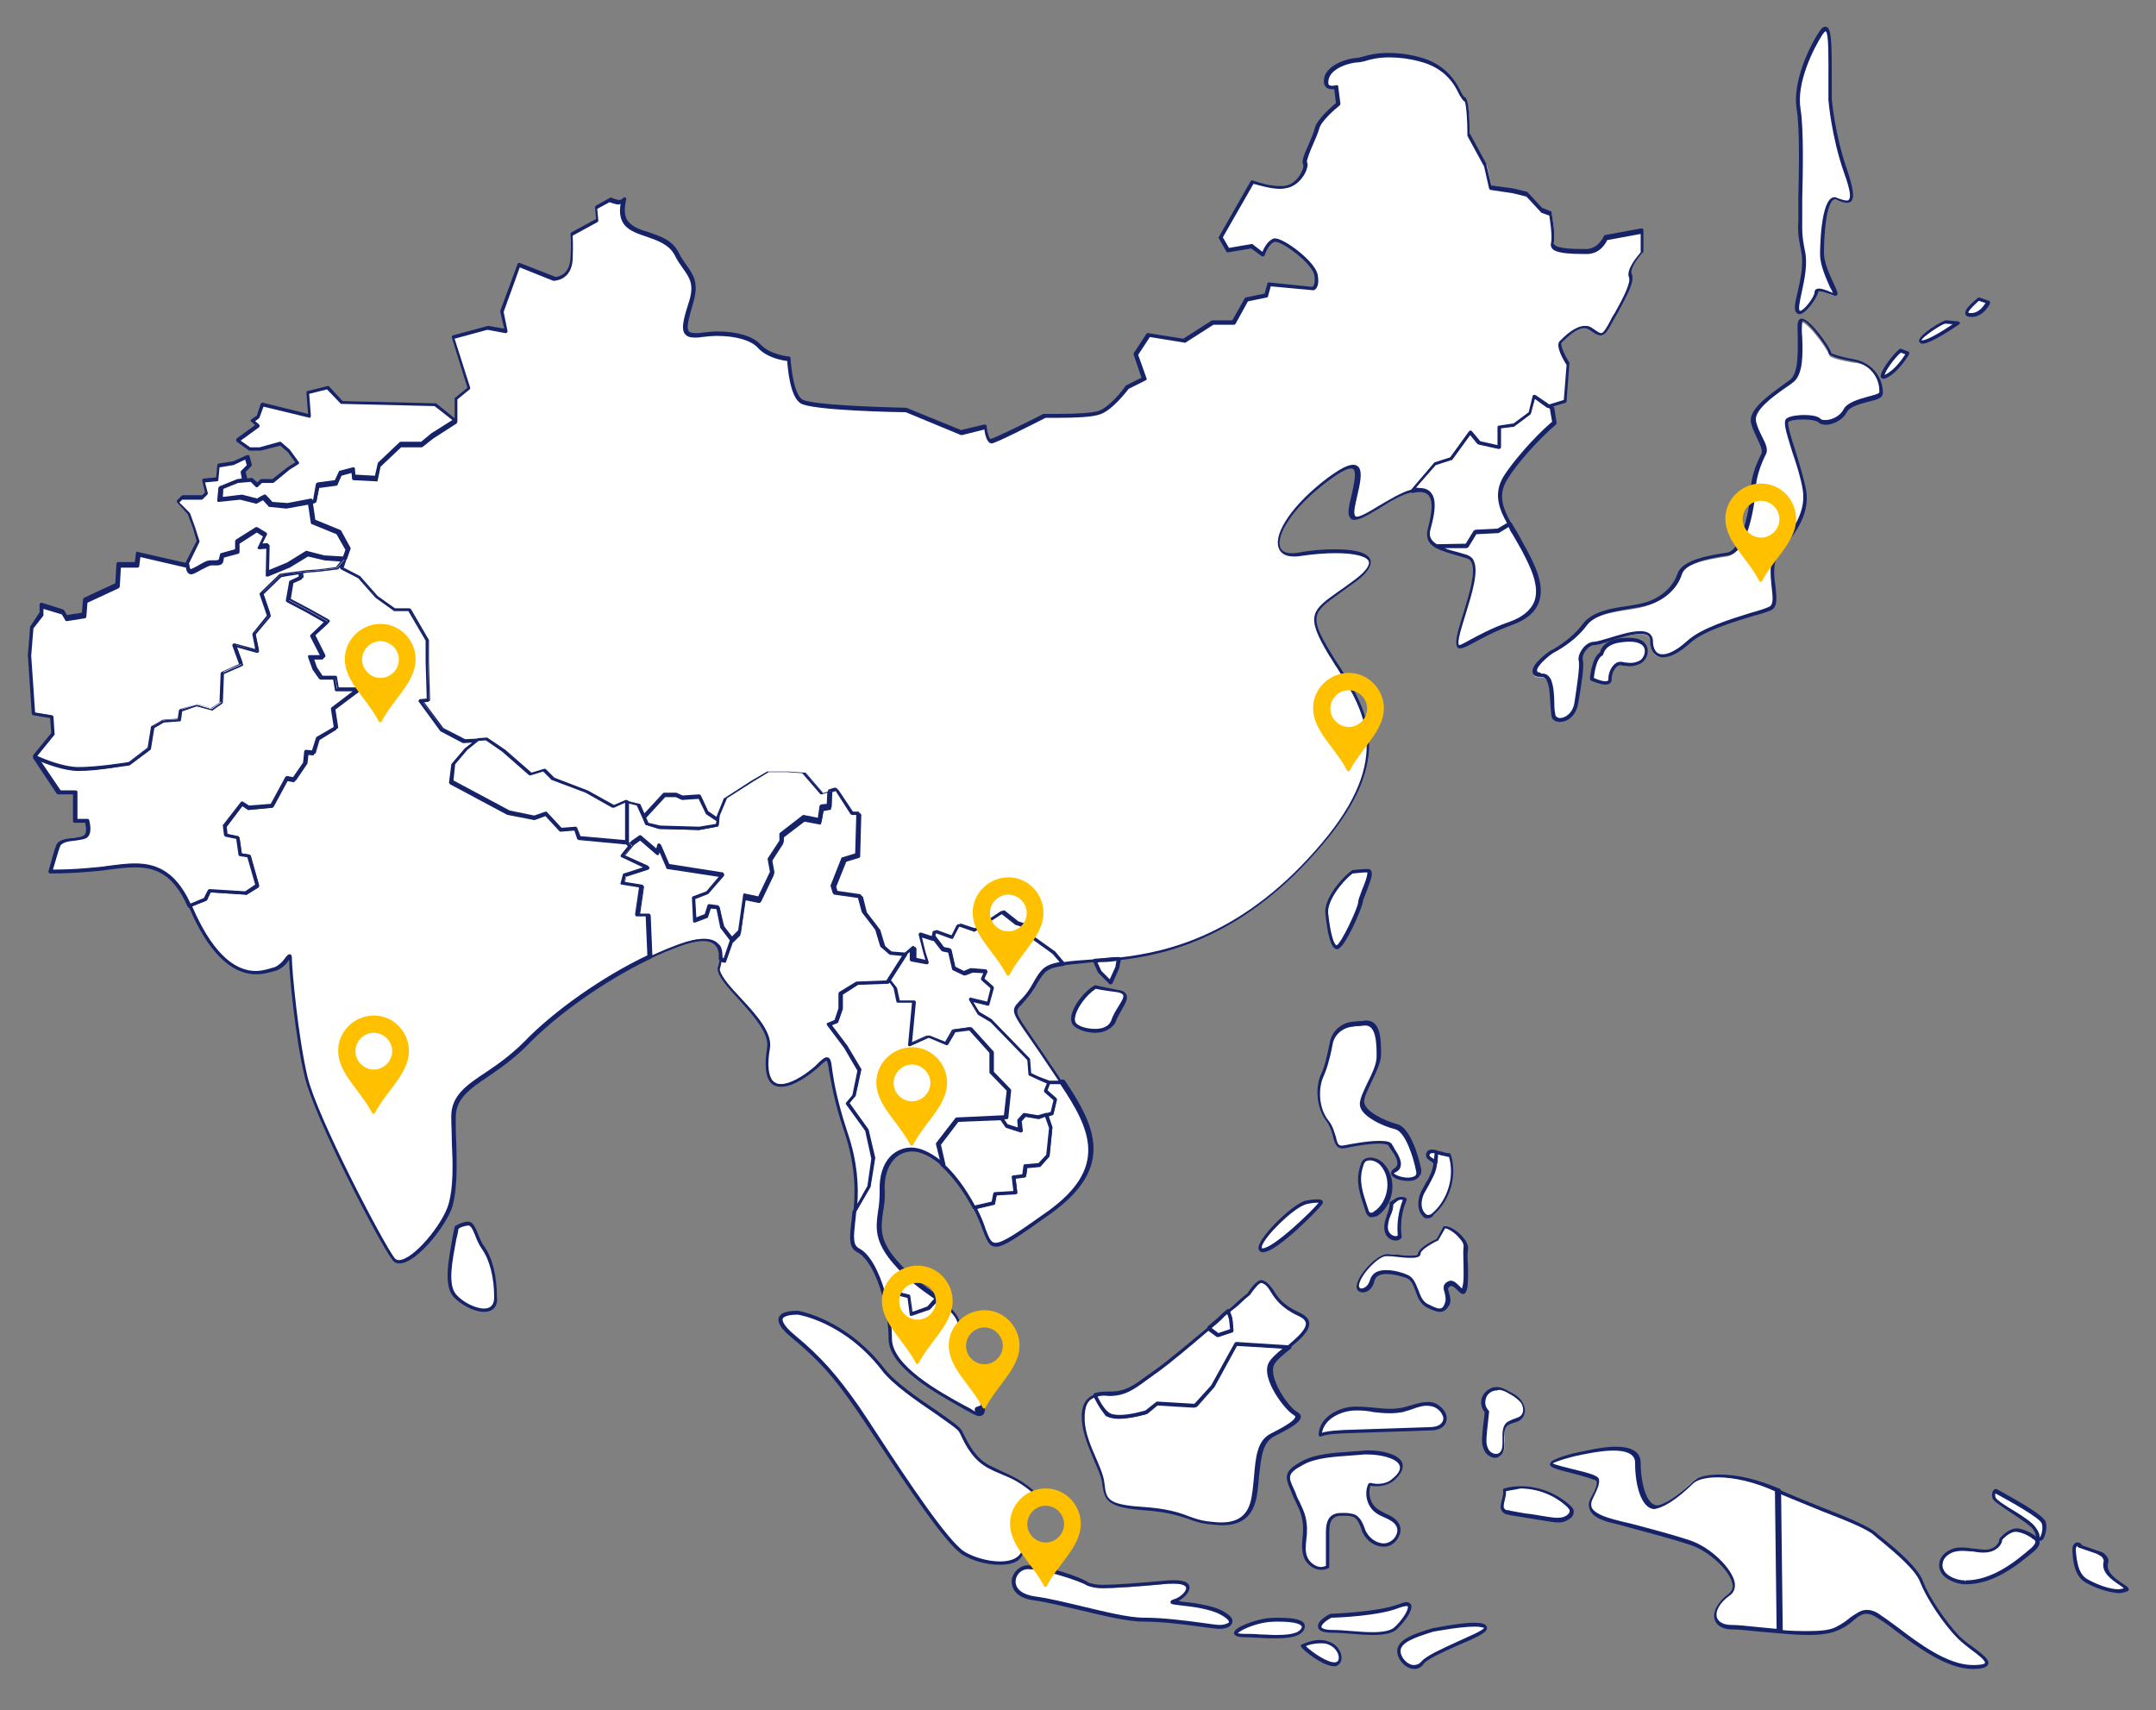 <?xml version="1.0" encoding="utf-8"?>
<!-- Generator: Adobe Illustrator 23.0.3, SVG Export Plug-In . SVG Version: 6.00 Build 0)  -->
<svg version="1.1" id="Layer_1" xmlns="http://www.w3.org/2000/svg" xmlns:xlink="http://www.w3.org/1999/xlink" x="0px" y="0px"
	 viewBox="0 0 387 307" style="enable-background:new 0 0 387 307;" xml:space="preserve">
<rect x="0" y="0" width="387" height="307" fill="#808080" stroke="none"/>
<style type="text/css">
	.st0{fill:#FFFFFF;}
	.st1{fill:#172369;}
	.st2{fill:#FFC000;}
</style>
<g>
	<path class="st0" d="M355.2,53.8l1.8,0.5c0,0-1,2.3-3.1,2.3S353.9,54.8,355.2,53.8z"/>
	<path class="st1" d="M353.9,56.9c-0.2,0-1,0-1.1-0.5c-0.2-0.6,0.4-1.4,2.2-2.9c0.1-0.1,0.2-0.1,0.3-0.1L357,54
		c0.1,0,0.2,0.1,0.2,0.2c0,0.1,0,0.2,0,0.3C357.2,54.5,356.1,56.9,353.9,56.9z M353.3,56.1c0,0,0.1,0.1,0.5,0.1
		c1.4,0,2.2-1.2,2.6-1.8l-1.2-0.4C353.3,55.7,353.3,56.1,353.3,56.1L353.3,56.1z"/>
</g>
<g>
	<g>
		<path class="st0" d="M378,280.4c-0.9,3.5,6.6,4.8,2.4,5.3c-1.7-0.1-4-0.8-5.8-1.9c-1.8-1-2.1-3.4-2.3-5.5c0-0.4,0-0.8,0.2-1
			c0.2-0.3,0.9-0.1,0.8,0.3l3.2,1.1c0.4,0.2,0.8,0.3,1.1,0.6C377.9,279.6,378.1,280,378,280.4z"/>
		<path class="st1" d="M380.4,286L380.4,286c-1.7-0.1-4.1-0.8-6-1.9s-2.3-3.4-2.4-5.7v-0.1c0-0.4,0-0.9,0.4-1.2
			c0.2-0.3,0.9-0.3,1.2,0.1c0.1,0.1,0.1,0.1,0.1,0.2l3.2,1.1c0.4,0.1,0.8,0.3,1.1,0.7c0.4,0.4,0.6,0.9,0.4,1.4
			c-0.4,1.6,1.3,2.8,2.5,3.6c0.8,0.5,1.3,0.8,1.2,1.3C381.9,285.7,381.3,285.9,380.4,286L380.4,286z M372.9,277.5
			C372.8,277.5,372.8,277.5,372.9,277.5c-0.3,0.2-0.3,0.5-0.3,0.7v0.1c0.2,2.2,0.5,4.3,2.1,5.2c1.8,1,4,1.8,5.6,1.8
			c0.6-0.1,0.8-0.1,0.9-0.2c-0.2-0.2-0.5-0.4-0.8-0.6c-1.3-0.9-3.3-2.2-2.8-4.2c0.1-0.3-0.2-0.6-0.3-0.8c-0.2-0.2-0.5-0.3-0.8-0.5
			l-0.2-0.1l-3.2-1.1c-0.2-0.1-0.2-0.2-0.2-0.4C373,277.5,372.9,277.5,372.9,277.5z"/>
	</g>
	<g>
		<path class="st0" d="M366.9,273.4c0.4,1.2-0.3,3.1-0.8,2.9s0-0.5-0.9-1.9c-1-1.4-7.1-4.6-7.3-5.5c-0.2-0.9,0.3-1.1,0.3-1.1
			C361.1,269.3,366.5,272.3,366.9,273.4z"/>
		<path class="st1" d="M366.2,276.6c0,0-0.1,0-0.2,0c-0.4-0.1-0.4-0.4-0.5-0.7c-0.1-0.3-0.1-0.7-0.6-1.4c-0.4-0.6-2.2-1.8-3.7-2.8
			c-2.4-1.6-3.5-2.3-3.6-2.9c-0.2-1.2,0.5-1.5,0.5-1.5c0.1,0,0.2,0,0.3,0c4.3,2.4,8.4,4.7,8.8,5.9c0.3,0.9,0,2.3-0.4,3
			C366.6,276.5,366.4,276.6,366.2,276.6z M358.2,268.1c-0.1,0.1-0.1,0.3,0,0.7c0.1,0.4,1.9,1.6,3.3,2.4c1.8,1.1,3.4,2.2,3.9,3
			c0.6,0.8,0.7,1.3,0.7,1.6c0,0.1,0,0.1,0,0.2c0.3-0.2,0.7-1.6,0.4-2.5C366.2,272.5,360.8,269.5,358.2,268.1z"/>
	</g>
	<g>
		<path class="st0" d="M365.6,276.5c0.3,0.5-0.2,1.2-0.7,1.6c-3.4,3.1-7.5,6-12.1,6c-2.1,0-4.6-1.3-4.4-3.4c0.1-1.2,1.1-2.1,2.2-2.4
			c1.1-0.4,2.3-0.2,3.4-0.1c1,0.2,2,0.3,3.1,0.1c1-0.2,2-1,2-2c0,0,1.6-1.9,3.1-1.6s2.7,1.2,2.7,1.2
			C365.3,276.1,365.5,276.2,365.6,276.5z"/>
		<path class="st1" d="M352.9,284.4L352.9,284.4c-1.6,0-3.2-0.7-4.1-1.6c-0.5-0.6-0.8-1.3-0.7-2.1c0.1-1.4,1.3-2.3,2.5-2.7
			c0.5-0.2,1.1-0.2,1.7-0.2c0.7,0,1.3,0.1,1.9,0.2h0.2c0.9,0.1,2,0.3,2.7,0.1c0.8-0.2,1.7-0.8,1.8-1.8c0-0.1,0-0.1,0.1-0.2
			s1.7-2,3.4-1.7c1.6,0.3,2.8,1.2,2.9,1.3c0.3,0.2,0.6,0.4,0.7,0.7c0.3,0.6,0,1.3-0.8,2C362,281.1,357.8,284.4,352.9,284.4z
			 M352.2,278.4c-0.6,0-1.1,0.1-1.5,0.2c-0.9,0.3-1.9,1-2,2.1c-0.1,0.6,0.1,1.1,0.5,1.6c0.7,0.8,2.2,1.4,3.5,1.4l0.1,0.3v-0.3
			c4.7,0,8.8-3.2,11.9-5.9c0.4-0.4,0.8-0.9,0.6-1.2c-0.1-0.2-0.3-0.3-0.5-0.4c0,0-0.1,0-0.1-0.1c0,0-1.2-0.9-2.6-1.1
			c-1.2-0.2-2.4,1.1-2.7,1.4c-0.1,1.2-1.3,2-2.3,2.2c-0.9,0.2-2,0.1-3-0.1h-0.2C353.5,278.5,352.9,278.4,352.2,278.4z"/>
	</g>
	<g>
		<path class="st0" d="M351.6,293.9c2.5,2.5,8.4,5.3,2.5,5.3c-5.8,0-12.7-6.3-16.5-8.9c-3.8-2.5-4.1,0.3-7.9,2
			c-2.1,1-6.3,0.8-10.4,0.5l-0.3-25.3c7.3,3.3,15.6,6,17.6,7.8s7.4,5.8,8.4,8.6C346,286.8,349.1,291.4,351.6,293.9z"/>
		<path class="st1" d="M354.1,299.6c-4.7,0-10-4-13.9-6.9c-1-0.8-2-1.5-2.8-2c-1-0.7-1.7-1-2.4-1c-0.8,0-1.5,0.5-2.3,1.2
			c-0.7,0.6-1.6,1.3-2.9,1.8c-1.1,0.5-2.8,0.8-5.2,0.8c-1.4,0-3.1-0.1-5.3-0.3c-0.2,0-0.3-0.1-0.3-0.3l-0.3-25.3
			c0-0.1,0.1-0.2,0.1-0.3c0.1-0.1,0.2-0.1,0.3,0c2.7,1.2,5.7,2.4,8.2,3.4c4.6,1.8,8.1,3.3,9.4,4.4c0.3,0.3,0.7,0.6,1.2,1
			c2.6,2.1,6.4,5.3,7.3,7.8c1,2.7,4.1,7.3,6.5,9.8c0.7,0.7,1.6,1.4,2.5,2c1.7,1.3,2.9,2.2,2.7,3
			C356.7,299.3,355.9,299.6,354.1,299.6z M335.1,289c0.8,0,1.7,0.3,2.7,1.1c0.8,0.5,1.8,1.3,2.8,2c3.8,2.9,9,6.8,13.5,6.8
			c2,0,2.2-0.3,2.2-0.4c0.1-0.4-1.4-1.6-2.4-2.3c-0.9-0.7-1.8-1.4-2.5-2.1c-2.6-2.6-5.6-7.2-6.7-10c-0.8-2.3-4.7-5.5-7.1-7.5
			c-0.5-0.4-0.9-0.7-1.2-1c-1.2-1.1-4.9-2.6-9.3-4.3c-2.4-1-5.2-2.1-7.8-3.2l0.3,24.5c2.1,0.2,3.6,0.2,5,0.2c2.3,0,3.9-0.2,4.9-0.7
			c1.2-0.6,2-1.2,2.7-1.8C333.3,289.6,334,289,335.1,289z"/>
	</g>
</g>
<g>
	<path class="st0" d="M349.3,57.8l2.1,0.2c0,0-5.4,3.8-6.6,3.3C343.7,60.9,348.6,57.8,349.3,57.8z"/>
	<path class="st1" d="M345.1,61.7c-0.1,0-0.2,0-0.3-0.1c-0.3-0.1-0.4-0.3-0.3-0.6c0.2-1,4.1-3.5,4.9-3.5l2.1,0.2
		c0.1,0,0.2,0.1,0.3,0.2c0,0.1,0,0.2-0.1,0.3C351.1,58.6,346.6,61.7,345.1,61.7z M349.2,58.1c-0.6,0-4.3,2.5-4.3,3h0.1
		c1,0,3.9-1.8,5.5-2.9L349.2,58.1z"/>
</g>
<g>
	<path class="st0" d="M341.2,62.9l1.3,0.5c0,0-1.8,3.1-3.8,4.1C336.6,68.5,339.6,64.2,341.2,62.9z"/>
	<path class="st1" d="M338.1,68c-0.2,0-0.4-0.1-0.5-0.3c-0.3-0.9,2.2-4.1,3.3-5c0.1-0.1,0.2-0.1,0.3-0.1l1.3,0.5
		c0.1,0,0.2,0.1,0.2,0.2c0,0.1,0,0.2,0,0.3c-0.1,0.1-1.8,3.1-4,4.2C338.5,67.9,338.3,68,338.1,68z M341.2,63.3c-1.2,1-2.8,3.3-2.9,4
		c0.1,0,0.1,0,0.2-0.1c1.6-0.8,3-2.8,3.5-3.6L341.2,63.3z"/>
</g>
<g>
	<a xlink:href="Japan" class="hovermaps" xlink:title="Japan">
		<path class="st0" d="M337.6,69.7c0.1,0.5,0.1,0.9,0,1.2c-0.3,1-5.3,1-6.4,3.1c-1,2-3.8,2.5-4.6,1.8c-0.8-0.8-5.1-0.8-5.8,0
			c-0.8,0.8,2.3,7.9,3.1,12.5c0.8,4.6-2.6,8.2-4.9,11.2c-2.3,3.1,0.8,8.9-1.3,9.9c-2,1-11.2,2.8-14.8,6.1c-3.5,3.3-6.6,3.3-6.6-0.2
			c0-3.6-8.7,0.5-10.2,0.5s-2.8,2-2.5,3.1c0.2,1-0.2,4.3-0.8,7.6c-0.5,3.3-3.8,3.6-4.1,2.3c-0.3-1.3,0-4.6-0.8-6.3
			c-0.8-1.8-2.3-0.2-2.6-1.5c-0.2-1.3,3.1-3.6,3.1-3.6s3.6-1.8,5.9-4.8c2.3-3.1,8.2-2.8,11.2-3.8c3.1-1,5.1-3.1,5.8-5.3
			c0.8-2.3,5.3-3.1,8.7-3.6c3.3-0.5,4.6-10.2,4.6-11.9c0-1.8,1-4.3,1.8-5.9c0.8-1.5-1.3-3.3-1.8-5.9c-0.5-2.5,4.6-5.6,6.9-7.4
			s1.3-7.9,1.5-10.4s5.3,4.6,5.3,5.3c0,0.5,2.1,1,4.3,1.4C335.3,65.2,337.3,67.2,337.6,69.7z"/>
		<path class="st1" d="M280,129.6c-0.8,0-1.4-0.4-1.5-1c-0.1-0.5-0.1-1.2-0.2-2.1c-0.1-1.4-0.1-3.1-0.6-4.2
			c-0.3-0.7-0.7-0.8-1.2-0.8h-0.2c-0.3,0-1,0-1.2-0.8c-0.3-1.4,2.6-3.5,3.2-3.9c0.1,0,3.6-1.8,5.8-4.8c1.7-2.2,5-2.8,8-3.2
			c1.3-0.2,2.4-0.4,3.4-0.7c2.8-0.9,4.8-2.8,5.6-5.1c0.8-2.5,5.7-3.3,8.9-3.8c2.9-0.4,4.3-9.4,4.3-11.6c0-1.8,0.9-4.3,1.8-6
			c0.4-0.7-0.1-1.6-0.6-2.7c-0.4-0.9-0.9-1.8-1.2-3c-0.5-2.3,3-4.8,5.6-6.7c0.5-0.4,1-0.7,1.4-1c1.5-1.2,1.4-4.7,1.4-7.4
			c0-1.1-0.1-2.1,0-2.8s0.5-0.8,0.7-0.8c1.5,0,5.3,5.4,5.3,6.2c0.1,0.1,1.4,0.6,4.1,1.1s4.7,2.5,5.1,5.1c0.1,0.6,0.1,1,0,1.3
			c-0.2,0.6-1.1,0.9-2.5,1.2c-1.5,0.4-3.4,0.9-3.9,1.9c-1.1,2.1-4.2,2.8-5.1,1.8c-0.2-0.2-1.2-0.5-2.7-0.5s-2.5,0.2-2.7,0.5
			c-0.2,0.4,0.6,3.1,1.3,5.2c0.7,2.3,1.5,4.9,1.9,7c0.7,4.2-1.8,7.5-4.1,10.4c-0.3,0.4-0.6,0.7-0.8,1.1c-1.1,1.5-0.9,3.8-0.6,5.8
			c0.2,1.9,0.4,3.6-0.7,4.2c-0.6,0.3-1.9,0.7-3.4,1.1c-3.5,1.1-8.8,2.6-11.3,4.9c-1.8,1.6-3.4,2.5-4.8,2.5c-0.7,0-1.3-0.3-1.7-0.8
			c-0.4-0.5-0.6-1.3-0.6-2.2c0-0.5-0.2-1.2-1.7-1.2c-1.6,0-3.8,0.7-5.6,1.3c-1.2,0.4-2.1,0.7-2.6,0.7c-0.6,0-1.1,0.3-1.6,0.9
			s-0.7,1.3-0.6,1.7c0.3,1.1-0.2,4.3-0.8,7.8C282.9,128.6,281.3,129.6,280,129.6z M276.6,120.9c0.7,0,1.3,0.1,1.8,1.1
			c0.5,1.2,0.6,3,0.6,4.4c0,0.8,0.1,1.5,0.2,2c0.1,0.3,0.5,0.5,0.8,0.5c1,0,2.3-0.9,2.6-2.7c0.4-2.6,1-6.5,0.8-7.5
			c-0.2-0.6,0.1-1.5,0.7-2.3s1.4-1.2,2.1-1.2c0.4,0,1.3-0.3,2.4-0.6c1.9-0.6,4.2-1.3,5.8-1.3c1.9,0,2.3,1,2.3,1.8s0.2,1.4,0.5,1.8
			c0.9,1.2,3.2,0.4,5.6-1.8c2.6-2.4,8-4,11.5-5.1c1.5-0.4,2.7-0.8,3.3-1.1c0.8-0.4,0.6-1.8,0.4-3.6c-0.2-2.1-0.5-4.6,0.8-6.3
			c0.3-0.4,0.5-0.7,0.8-1.1c2.2-2.8,4.6-6,4-9.9c-0.3-2-1.1-4.6-1.9-6.9c-1.2-3.8-1.6-5.3-1.1-5.9c0.6-0.6,2.6-0.7,3.1-0.7
			s2.5,0,3.1,0.7c0.2,0.2,0.5,0.2,0.9,0.2c1.1,0,2.6-0.7,3.2-1.9c0.7-1.3,2.7-1.8,4.4-2.3c0.8-0.2,1.9-0.5,2-0.7s0-0.8,0-1
			c-0.3-2.3-2.1-4.2-4.5-4.6c-4.6-0.8-4.6-1.4-4.6-1.7c-0.1-0.8-3.7-5.6-4.6-5.6c0,0-0.1,0.1-0.1,0.3c-0.1,0.7-0.1,1.7,0,2.7
			c0.1,2.9,0.2,6.6-1.6,8c-0.4,0.3-0.9,0.7-1.4,1c-2.3,1.6-5.7,4.1-5.3,6c0.2,1,0.7,2,1.1,2.8c0.6,1.2,1.2,2.3,0.6,3.3
			c-0.8,1.6-1.7,4.1-1.7,5.7c0,1.1-1.1,11.7-4.9,12.3c-2.9,0.4-7.7,1.2-8.4,3.4c-0.8,2.5-3,4.6-6,5.5c-1,0.3-2.2,0.5-3.5,0.7
			c-2.9,0.5-6.1,1-7.6,3c-2.3,3.1-5.8,4.8-6,4.9c-1.3,0.9-3,2.5-2.9,3.2c0.1,0.3,0.1,0.3,0.5,0.3L276.6,120.9z"/>
	</a>
</g>
<g>
	<path class="st0" d="M331.2,30.9c2.3,6.6,0.3,5.6-1.8,4.9c-2-0.8-2.5,6.9-2.5,9.9c0,3.1,3.1,7.6,2.3,7.4c-0.8-0.2-3.3-1.5-3.3-0.5
		s-2.8,4.6-3.3,3.3s1.8-6.9,1-10.7s-0.5-4.3-0.5-6.9s0.5-14-0.3-18.6s2-10.7,4.1-13.7c2-3.1,1.5,4.8,1.5,11.9
		C328.5,17.9,329,24.3,331.2,30.9z"/>
	<path class="st1" d="M323,56.4c-0.3,0-0.5-0.2-0.7-0.5c-0.3-0.6,0-1.9,0.4-3.6c0.5-2.2,1.1-5,0.6-7.2c-0.6-3-0.6-4-0.5-5.5
		c0-0.4,0-0.9,0-1.5c0-0.5,0-1.4,0-2.6c0.1-4.3,0.3-12.3-0.3-15.9c-0.8-4.9,2.3-11.3,4.1-14c0.4-0.6,0.7-0.8,1-0.8
		c0.1,0,0.3,0,0.5,0.2c0.7,0.7,0.7,3.8,0.7,9.1c0,1.2,0,2.4,0,3.6c0,0,0.5,6.4,2.8,12.9c1.3,3.9,1.1,4.9,0.8,5.4
		c-0.2,0.3-0.5,0.4-0.9,0.4c-0.5,0-1.1-0.2-1.8-0.5l-0.2-0.1c-0.1,0-0.1,0-0.2,0c-0.2,0-1,0.3-1.5,3.6c-0.3,2.1-0.4,4.5-0.4,6
		c0,1.8,1.1,4.1,1.8,5.6c0.6,1.3,0.7,1.6,0.6,1.9c-0.1,0.1-0.2,0.2-0.3,0.2l0,0c-0.1,0-0.1,0-0.2,0s-0.4-0.1-0.6-0.2
		c-0.6-0.2-1.6-0.6-2.1-0.6c-0.1,0-0.2,0-0.2,0C326.2,53.5,324.1,56.4,323,56.4z M327.7,5.6c0,0-0.2,0.1-0.5,0.5
		c-1.7,2.6-4.8,8.8-4,13.5c0.6,3.7,0.4,11.7,0.3,16.1c0,1.1,0,2,0,2.6s0,1.1,0,1.5c0,1.4-0.1,2.4,0.5,5.3c0.5,2.3-0.1,5.1-0.6,7.4
		c-0.3,1.4-0.6,2.8-0.4,3.2c0,0.1,0.1,0.1,0.1,0.1c0.7,0,2.6-2.5,2.6-3.3c0-0.2,0.1-0.7,0.8-0.7c0.6,0,1.6,0.4,2.3,0.7
		c0.1,0,0.1,0.1,0.2,0.1c-0.1-0.3-0.3-0.7-0.5-1c-0.7-1.6-1.8-4-1.8-5.9c0-0.4,0-10.3,2.6-10.3c0.1,0,0.3,0,0.4,0.1l0.2,0.1
		c0.6,0.2,1.2,0.4,1.6,0.4c0.3,0,0.3-0.1,0.4-0.2c0.3-0.4,0.3-1.5-0.9-4.8c-2.3-6.6-2.8-13-2.8-13.1c0-1.2,0-2.4,0-3.6
		C328.2,10.8,328.3,5.9,327.7,5.6z"/>
</g>
<g>
	<path class="st0" d="M290.3,115.1c6.6-1.3,5.6,3.1,4.1,3.8c-1.6,0.8-2.8,0.2-3.6,0.2c-0.8,0-1.8,1.3-1.8,2.8s-3.3,0-3.3,0
		s0.2-3.8,1.8-4.6C287.5,117.4,287.6,115.6,290.3,115.1z"/>
	<path class="st1" d="M288.2,122.9c-1,0-2.5-0.7-2.6-0.7c-0.1-0.1-0.2-0.2-0.2-0.3c0-0.4,0.3-3.8,1.8-4.8c0.1-0.5,0.6-1.9,3-2.4
		c0.8-0.2,1.6-0.2,2.2-0.2c2.5,0,3.1,1.1,3.3,1.8c0.3,1.2-0.4,2.4-1.2,2.8c-0.6,0.3-1.3,0.5-1.9,0.5c-0.4,0-0.8-0.1-1.2-0.1
		c-0.2,0-0.4-0.1-0.6-0.1c-0.6,0-1.5,1.1-1.5,2.5C289.3,122.2,289.2,122.9,288.2,122.9z M286.1,121.7c0.4,0.2,1.4,0.6,2.1,0.6
		c0.5,0,0.5-0.2,0.5-0.4c0-1.7,1.1-3.1,2.1-3.1c0.2,0,0.5,0,0.7,0.1c0.3,0,0.7,0.1,1.1,0.1c0.6,0,1.1-0.1,1.7-0.4s1.1-1.3,0.9-2.1
		c-0.3-1.2-2.1-1.6-4.8-1.1c-2.4,0.5-2.5,1.9-2.6,2c0,0.1-0.1,0.2-0.2,0.3C286.6,118.2,286.2,120.6,286.1,121.7z"/>
</g>
<g>
	<path class="st0" d="M278.1,72.9l0.6,0.5l0.4,2.6c-3.6,3.1-7.3,7.5-8.8,9.8c-1.9,2.9-0.8,5.6,0.7,8.3l-2.1,1.2l-4,0.2l-1.5,2.5
		l-5.5,0.1c-1.2-0.6-1.8-1.6-1.3-3.2c0.9-3.4,1.5-7.6-2.7-6.9c-0.1,0-0.2,0.1-0.4,0.1l4.2-4.9l2.9-0.9l3.4-4.8l1.5,1.9l3.6,0.8v-3.6
		l2.7-0.4l2.8-2.1l0.8-3.1L278.1,72.9z"/>
	<path class="st1" d="M258,98.4c-0.1,0-0.1,0-0.2,0c-1.5-0.8-1.9-2-1.5-3.5c0.8-3,0.9-4.9,0.2-5.9c-0.5-0.6-1.3-0.8-2.5-0.6
		c-0.2,0-0.3,0.1-0.4,0.1c-0.1,0-0.3,0-0.3-0.2c-0.1-0.1-0.1-0.3,0-0.4l4.2-4.9l0.1-0.1l2.8-0.9l3.4-4.7c0.1-0.1,0.2-0.1,0.2-0.1
		c0.1,0,0.2,0,0.3,0.1l1.5,1.8l3.1,0.7v-3.2c0-0.2,0.1-0.3,0.3-0.3l2.6-0.4l2.7-2l0.7-2.9c0-0.1,0.1-0.2,0.2-0.2s0.2,0,0.3,0
		l3.2,2.3c0.1,0,0.1,0.1,0.1,0.2l0.4,2.6c0,0.1,0,0.2-0.1,0.3c-3.4,2.9-7.2,7.3-8.7,9.8c-1.7,2.6-1,5,0.7,8c0.1,0.2,0,0.3-0.1,0.4
		l-2.1,1.2H269l-3.9,0.2l-1.4,2.3c-0.1,0.1-0.2,0.1-0.3,0.2L258,98.4L258,98.4z M254.8,87.6c0.9,0,1.7,0.3,2.1,0.9
		c0.9,1.1,0.8,3.2-0.1,6.4c-0.4,1.3,0,2.1,1.1,2.8l5.2-0.1l1.4-2.3c0.1-0.1,0.2-0.1,0.3-0.2l4-0.2l1.7-1c-1.4-2.5-2.5-5.3-0.6-8.4
		c1.5-2.4,5.3-6.9,8.7-9.8l-0.4-2.3l-2.7-1.9l-0.7,2.6c0,0.1-0.1,0.1-0.1,0.2l-2.8,2.1l-0.1,0.1l-2.4,0.3v3.4c0,0.1,0,0.2-0.1,0.2
		c-0.1,0.1-0.2,0.1-0.3,0.1l-3.6-0.8c-0.1,0-0.1-0.1-0.2-0.1l-1.3-1.6l-3.2,4.4c0,0.1-0.1,0.1-0.2,0.1l-2.8,0.9l-3.6,4.1
		C254.5,87.6,254.7,87.6,254.8,87.6z"/>
</g>
<g>
	<path class="st0" d="M273.2,97.8c2.1,4,6.5,11.1-1.9,14.1c-8.4,3.1-10.1,6.3-9.6,2.5c0.6-3.8,5.2-13.4,1.5-14.5
		c-1.9-0.6-4-1-5.3-1.8l5.5-0.1l1.5-2.5l4-0.2l2.1-1.2C271.7,95.3,272.5,96.5,273.2,97.8z"/>
	<path class="st1" d="M262.1,116.4c-0.3,0-0.4-0.1-0.5-0.2c-0.2-0.3-0.3-0.8-0.1-1.9c0.2-1.1,0.7-2.7,1.2-4.3c1-3.3,2.3-7.4,1.4-9.1
		c-0.2-0.4-0.5-0.6-0.9-0.7c-0.6-0.2-1.1-0.3-1.7-0.5c-1.4-0.4-2.7-0.8-3.7-1.3c-0.1-0.1-0.2-0.2-0.1-0.4c0-0.1,0.2-0.2,0.3-0.2
		l5.3-0.1l1.4-2.3c0.1-0.1,0.2-0.1,0.3-0.2l4-0.2l2-1.2c0.1,0,0.2-0.1,0.2,0c0.1,0,0.2,0.1,0.2,0.2c0.3,0.5,0.6,1,0.9,1.5
		c0.4,0.7,0.8,1.4,1.2,2.2l0.4,0.7c1.5,2.8,3.5,6.6,2.3,9.8c-0.7,1.8-2.3,3.1-4.8,4c-3.3,1.2-5.6,2.5-7.1,3.3
		C263.2,116.1,262.5,116.4,262.1,116.4z M259.3,98.4c0.7,0.3,1.5,0.5,2.3,0.7c0.6,0.2,1.1,0.3,1.7,0.5c0.5,0.2,1,0.5,1.2,1
		c1,1.9-0.3,6-1.4,9.6c-0.5,1.6-1,3.2-1.2,4.2c-0.2,1.1-0.1,1.3,0,1.4l0,0c0.3,0,1-0.4,1.9-0.9c1.5-0.8,3.8-2.1,7.2-3.3
		c2.3-0.8,3.8-2.1,4.4-3.6c1.1-2.9-0.9-6.6-2.3-9.3l-0.4-0.7c-0.4-0.7-0.8-1.4-1.2-2.1c-0.3-0.4-0.5-0.8-0.7-1.3l-1.8,1.1h-0.1
		l-3.9,0.2l-1.4,2.3c-0.1,0.1-0.2,0.1-0.3,0.2L259.3,98.4z"/>
</g>
<g>
	<path class="st0" d="M259.3,220.1c0.8-0.2,4.1,2,3.8,3.8c-0.2,1.8,0.2,5.3-0.2,7.1c-0.5,1.8-1.5-1.5-2.8-0.8
		c-1.3,0.8,0.2,1.8-0.2,3.5c-0.5,1.8-1.5,1.5-3.6,0.5c-2-1-1.8-4.6-3.8-5.3c-2-0.8-5.6-1.5-6.1,0.8s-3.1,2.3-2.5,0.5
		c0.5-1.8,3.5-5.1,5.1-5.1c1.5,0,5.9,0.8,5.9-0.2s3.3-2.6,3.3-2.6L259.3,220.1z"/>
	<path class="st1" d="M258.5,235.5c-0.6,0-1.4-0.3-2.4-0.8c-1.1-0.6-1.6-1.7-2-2.9c-0.4-1.1-0.8-2.1-1.7-2.4
		c-0.6-0.2-2.1-0.7-3.5-0.7c-1.3,0-2,0.4-2.2,1.3c-0.5,2.1-2.4,2.4-3,1.6c-0.2-0.2-0.3-0.6-0.1-1.2c0.5-1.9,3.7-5.3,5.4-5.3
		c0.4,0,1,0.1,1.7,0.1c0.8,0.1,1.8,0.2,2.5,0.2c1.2,0,1.3-0.2,1.3-0.2c0-1.1,2.5-2.4,3.4-2.8l1.2-2.2c0-0.1,0.1-0.1,0.2-0.1
		s0.1,0,0.2,0c0.7,0,2.2,0.9,3.1,2c0.7,0.8,1,1.6,0.9,2.2c-0.1,0.7-0.1,1.8,0,2.9c0,1.6,0.1,3.2-0.2,4.3c-0.1,0.2-0.2,0.8-0.7,0.8
		c-0.3,0-0.6-0.3-1-0.7s-0.9-0.9-1.3-0.7c-0.5,0.3-0.4,0.5-0.2,1.2c0.2,0.6,0.4,1.3,0.1,2.1C259.9,234.6,259.5,235.5,258.5,235.5z
		 M248.8,228c1.5,0,3.1,0.5,3.7,0.8c1.2,0.4,1.6,1.6,2.1,2.8c0.4,1.1,0.8,2.1,1.7,2.5c1,0.5,1.6,0.8,2.1,0.8c0.3,0,0.7-0.1,1-1.1
		c0.2-0.7,0-1.3-0.1-1.8c-0.2-0.6-0.4-1.4,0.5-1.9c0.2-0.1,0.4-0.2,0.6-0.2c0.6,0,1.1,0.5,1.5,0.9c0.2,0.2,0.4,0.4,0.5,0.5
		c0,0,0.1-0.1,0.1-0.3c0.3-1,0.2-2.6,0.2-4.1c0-1.1-0.1-2.2,0-3c0.1-0.5-0.2-1.1-0.8-1.7c-0.8-1-2.1-1.7-2.5-1.7l-1.2,2.1
		c0,0.1-0.1,0.1-0.1,0.1c-1.5,0.7-3.1,1.8-3.1,2.3c0,0.2-0.1,0.6-0.7,0.7c-0.3,0.1-0.7,0.1-1.2,0.1c-0.8,0-1.7-0.1-2.6-0.2
		c-0.7-0.1-1.3-0.1-1.7-0.1c-1.3,0-4.3,3-4.8,4.9c-0.1,0.3-0.1,0.5,0,0.7s0.3,0.2,0.4,0.2c0.4,0,1.2-0.4,1.5-1.5
		C246.2,228.9,246.8,228,248.8,228z"/>
</g>
<g>
	<path class="st0" d="M257.6,208.7c0.1-0.6,0.1-1.2,0.1-1.8v-0.1c0.8,0.2,1.7,0.5,2.4,0.6c1.2,3.7,0,7.9-2.9,10.5
		c-0.3,0.3-0.8,0.6-1.2,0.5c-0.2,0-0.4-0.2-0.5-0.4c-0.9-1-0.7-2.6-0.2-3.8c0.5-1.3,1.4-2.3,1.9-3.6
		C257.4,210,257.6,209.3,257.6,208.7z"/>
	<path class="st1" d="M256.3,218.7c-0.1,0-0.2,0-0.3,0c-0.2,0-0.5-0.2-0.7-0.5c-1-1.1-0.8-2.9-0.3-4.1c0.3-0.6,0.6-1.1,0.9-1.7
		c0.4-0.6,0.7-1.2,1-1.9c0.2-0.6,0.4-1.3,0.4-1.8c0.1-0.5,0.1-1.1,0.1-1.8v-0.1c0-0.1,0-0.2,0.1-0.2c0.1-0.1,0.2-0.1,0.3-0.1
		c0.3,0.1,0.6,0.2,0.9,0.2c0.5,0.2,1,0.3,1.4,0.3c0.1,0,0.2,0.1,0.3,0.2c1.2,3.7,0,8.2-3,10.8C257.2,218.4,256.8,218.7,256.3,218.7z
		 M258.1,207.2c0,0.6-0.1,1.1-0.1,1.5c-0.1,0.6-0.2,1.3-0.5,2s-0.7,1.4-1,2c-0.3,0.5-0.6,1.1-0.9,1.6c-0.5,1.1-0.7,2.6,0.2,3.5
		c0.1,0.2,0.3,0.2,0.4,0.3c0.1,0,0.1,0,0.2,0c0.2,0,0.5-0.1,0.8-0.4c2.7-2.4,3.9-6.5,2.9-10c-0.4-0.1-0.9-0.2-1.4-0.3
		C258.4,207.3,258.2,207.3,258.1,207.2z"/>
</g>
<g>
	<path class="st0" d="M257.8,206.8L257.8,206.8c0,0.7,0,1.3-0.1,1.9c-0.6-0.5-1.5-0.8-1.3-1.5C256.5,206.6,257.1,206.6,257.8,206.8z
		"/>
	<path class="st1" d="M257.6,209c-0.1,0-0.1,0-0.2-0.1c-0.2-0.1-0.3-0.3-0.5-0.4c-0.5-0.3-1.1-0.7-0.9-1.4c0.1-0.5,0.6-1,1.9-0.6
		c0.1,0,0.2,0.2,0.2,0.3v0.1c0,0.7,0,1.3-0.1,1.8c0,0.1-0.1,0.2-0.2,0.2C257.7,209,257.7,209,257.6,209z M257.1,207
		c-0.3,0-0.4,0.1-0.5,0.3s0.2,0.4,0.7,0.7l0.1,0.1c0-0.3,0.1-0.7,0.1-1.1C257.3,207,257.2,207,257.1,207z"/>
</g>
<g>
	<path class="st0" d="M254.7,210.2c0.5,2.8-6.3,1-4.3,0s-0.2-3.5-0.8-4.6c-0.5-1-5.8-0.2-8.1,0.3s-1.3-2.3-3.1-4.6s-2-5.9-1-8.2
		c0.7-1.5,1.2-3.7,1.6-5.8c0.4-1.9,2-3.3,4-3.4c0.6-0.1,1.3-0.1,2-0.2c2.6-0.3,2.6,3.3,2.6,5.8c0,2.6-3.3,6.9-3.1,8.7
		s4.1,3.5,6.1,4.1C252.6,202.8,254.2,207.4,254.7,210.2z"/>
	<path class="st1" d="M252.8,212c-1.2,0-2.9-0.4-3.1-1.3c0-0.2,0-0.6,0.5-0.9c0.3-0.2,0.5-0.4,0.6-0.7c0.2-0.8-0.5-1.9-1.1-2.7
		c-0.2-0.3-0.4-0.6-0.5-0.8c0,0-0.2-0.3-1.7-0.3c-1.9,0-4.7,0.5-6,0.8c-1.6,0.3-1.9-0.8-2.2-2c-0.2-0.8-0.5-1.8-1.1-2.7
		c-2-2.5-2.1-6.3-1.1-8.5c0.6-1.2,1.1-3.2,1.6-5.8c0.4-2.1,2.2-3.6,4.3-3.7c0.3,0,0.6-0.1,1-0.1c0.3,0,0.7,0,1-0.1
		c1.3-0.1,2.2,0.6,2.6,2.2c0.3,1.2,0.3,2.7,0.3,3.9c0,1.4-0.9,3.2-1.7,4.9c-0.7,1.5-1.5,3-1.3,3.8c0.2,1.5,3.6,3.2,5.9,3.8
		c2.3,0.6,3.8,5.6,4.3,8.1c0.1,0.6-0.1,1-0.3,1.2C254.3,211.9,253.4,212,252.8,212z M247.6,204.8c1.4,0,2.1,0.2,2.3,0.7
		c0.1,0.2,0.3,0.4,0.4,0.7c0.6,0.9,1.4,2.2,1.1,3.2c-0.1,0.5-0.4,0.8-1,1.1c-0.2,0.1-0.2,0.1-0.2,0.1c0,0.2,1.2,0.8,2.5,0.8
		c0.7,0,1.2-0.2,1.4-0.4c0.1-0.2,0.2-0.4,0.1-0.7c-0.5-2.7-2-7.2-3.8-7.6c-2.1-0.5-6.1-2.3-6.3-4.3c-0.1-1,0.6-2.4,1.4-4.1
		c0.8-1.6,1.6-3.3,1.6-4.6c0-1.2,0-2.6-0.3-3.8c-0.4-1.6-1.2-1.8-1.7-1.8c-0.1,0-0.2,0-0.2,0c-0.3,0-0.7,0.1-1,0.1s-0.7,0-1,0.1
		c-1.8,0.1-3.4,1.4-3.7,3.2c-0.5,2.7-1.1,4.6-1.7,5.9c-0.9,2.1-0.8,5.6,1,7.8c0.8,1,1,2.1,1.3,2.9c0.3,1.4,0.5,1.7,1.5,1.5
		C242.8,205.3,245.6,204.8,247.6,204.8z"/>
</g>
<g>
	<path class="st0" d="M250.4,215.6c0.5-0.4,1.2-0.5,1.7-0.3c-0.9,2.1-1.2,4.5-0.9,6.7c-0.7,0.6-1.9,0.1-2.2-0.8
		c-0.4-0.8-0.2-1.8,0.1-2.7s0.7-1.7,0.6-2.6L250.4,215.6z"/>
	<path class="st1" d="M250.5,222.7c-0.7,0-1.5-0.5-1.8-1.2c-0.4-1-0.2-2.1,0.1-2.9c0.1-0.2,0.1-0.4,0.2-0.6c0.2-0.7,0.5-1.3,0.4-2
		c0-0.1,0.1-0.2,0.2-0.3l0.7-0.4c0.4-0.4,1.3-0.6,2-0.3c0.2,0.1,0.2,0.3,0.2,0.4c-0.9,2.1-1.2,4.4-0.9,6.6c0,0.1,0,0.2-0.1,0.3
		C251.2,222.6,250.9,222.7,250.5,222.7z M250.1,216.2c0,0.7-0.2,1.4-0.5,2c-0.1,0.2-0.1,0.4-0.2,0.5c-0.3,1.1-0.4,1.8-0.1,2.4
		c0.3,0.6,1.1,1,1.6,0.7c-0.2-2.1,0.1-4.3,0.9-6.4c-0.4-0.1-0.8,0-1.1,0.3L250.1,216.2z"/>
</g>
<g>
	<path class="st0" d="M248,208.9c2.4,2.4,1.9,7.1-1,9c-0.2,0.2-0.6,0.3-0.9,0.2c-0.4-0.1-0.5-0.5-0.7-0.9c-0.9-2.7-1.8-4.9-1-7.7
		l0.2-0.6C244.9,207.6,247,207.9,248,208.9z"/>
	<path class="st1" d="M246.3,218.5c-0.1,0-0.2,0-0.3,0c-0.5-0.1-0.8-0.7-0.9-1.1l-0.2-0.6c-0.8-2.5-1.6-4.6-0.8-7.3l0.2-0.6
		c0.2-0.7,0.8-1.1,1.7-1.1c0.8,0,1.7,0.4,2.3,1c1.2,1.2,1.8,3,1.6,4.9s-1.2,3.6-2.7,4.6C246.8,218.4,246.5,218.5,246.3,218.5z
		 M245.9,208.3c-0.4,0-0.9,0.1-1.1,0.7l-0.2,0.6c-0.7,2.5,0,4.4,0.8,6.9l0.2,0.6c0.1,0.4,0.3,0.6,0.4,0.6h0.1c0.1,0,0.3,0,0.5-0.2
		c1.3-0.8,2.2-2.4,2.4-4.1c0.2-1.7-0.3-3.3-1.4-4.4C247.3,208.7,246.6,208.3,245.9,208.3z"/>
</g>
<g>
	<path class="st0" d="M245.5,156.3c1.3,0-1.3,4.6-1.3,5.6s-3.3,8.4-4.3,8.2c-1-0.3-1.5-3.8-1.8-6.1c-0.2-2.3,2.6-5.9,4.6-7.4
		C242.7,156.5,244.2,156.3,245.5,156.3z"/>
	<path class="st1" d="M240,170.4h-0.1c-1.1-0.3-1.6-2.8-2-6.4c-0.3-2.5,2.6-6.1,4.7-7.7l0.1-0.1c0.1,0,1.6-0.2,2.9-0.2
		c0.2,0,0.4,0.1,0.5,0.3c0.4,0.6-0.1,1.8-0.8,3.7c-0.3,0.8-0.7,1.7-0.7,2C244.6,162.7,241.4,170.4,240,170.4z M242.8,156.8
		c-2,1.5-4.6,5-4.4,7.1c0.4,3.7,1,5.6,1.5,5.8c0.8-0.2,3.9-6.8,3.9-7.8c0-0.4,0.3-1.1,0.7-2.2c0.4-0.9,1.1-2.8,0.9-3.1
		C244.4,156.6,243.2,156.8,242.8,156.8z"/>
</g>
<g>
	<path class="st0" d="M234.1,216.1c0.7-0.3,3.6-0.8,3.1,0s-8.2,8.4-10.4,8.4C224.4,224.5,231,217.3,234.1,216.1z"/>
	<path class="st1" d="M226.7,224.8c-0.6,0-0.7-0.4-0.8-0.6c-0.3-1.7,5.4-7.4,8-8.5c0.4-0.2,1.7-0.4,2.5-0.4c0.4,0,0.8,0,1,0.3
		c0.1,0.1,0.1,0.3-0.1,0.6C236.9,216.9,229.2,224.8,226.7,224.8z M226.5,224.1c0,0,0,0,0.1,0c2,0,9.2-7,10.1-8.2c-0.1,0-0.2,0-0.3,0
		c-0.7,0-1.9,0.2-2.3,0.4c-2.4,1-7,5.6-7.6,7.4C226.5,224,226.5,224.1,226.5,224.1L226.5,224.1z"/>
</g>
<g>
	<path class="st0" d="M200.5,177.9c3.1,0.5,0.2,2.5-0.8,5.3s-5.9,1.8-6.9,0.5s1.3-5.1,3.8-6.6C196.7,177.1,197.4,177.4,200.5,177.9z
		"/>
	<path class="st1" d="M196.6,185.4c-1.6,0-3.3-0.6-4-1.4c-0.3-0.4-0.4-0.9-0.3-1.6c0.3-1.8,2.2-4.4,4.2-5.5c0.1,0,0.2-0.1,0.3,0
		c0,0,0.8,0.2,3.8,0.8c0.9,0.1,1.4,0.4,1.6,0.9c0.3,0.7-0.2,1.5-0.8,2.6c-0.4,0.7-0.9,1.5-1.2,2.4
		C199.6,184.6,198.3,185.4,196.6,185.4z M196.7,177.5c-1.7,1.1-3.4,3.4-3.7,5c-0.1,0.3-0.1,0.8,0.1,1.1c0.4,0.6,1.9,1.1,3.5,1.1
		c0.9,0,2.4-0.2,2.9-1.6c0.3-0.9,0.8-1.7,1.3-2.5s1-1.6,0.8-2c-0.1-0.2-0.5-0.4-1.1-0.5C198.1,177.8,197.1,177.6,196.7,177.5z"/>
</g>
<g>
	<g>
		<a xlink:href="China" class="hovermaps" xlink:title="China">
			<path class="st0" d="M112.6,143.8l-0.2-0.1l-2.3,1l-4.8-2.7l-6.1-2.3l-1.5-1.5l-2.5,0.8l-4.8-4.2l-3.1-2.1l-1.5,0.1l-2.5,0.1
				l-4-2.1l-3.8-5.2l1.3-0.2l-0.2-6.9v-3.6l-3.2-5.5h-2.7l-3.2-2.3l-3.1-3.5l-3.2-1.6l0.5-1.5l0.6-1.7l-1.7-3.1L56,93.8l-0.5-3.7
				l0.9-0.2l0.6-3.1l3.2-0.4l0.8-1.7l2.3-0.6l0.2,1.3l4,0.2l0.5-2.5l3.8-3.6h3.8l1.9-1.5l4.2-2.7v-3.8l2.3-1.9l-2.9-9.2l6.3-1.7
				l3.2,0.6L90,56l3.1-8.4l6.5,2.5c0,0,2.9,0,3.1-3.6s0-4.4,0-4.4l4.6-2.5l-0.2-2.3l2.5-1.4c0.6,0.3,1.2,0.5,1.5,0.5
				s0.6-0.2,0.9-0.5c-0.4,1.5-0.5,3.3,0.5,4.4c2,2.3,7.1,1.8,8.9,5.3s4.1,4.1,2.6,8.9c-1.5,4.9-1.5,6.1,2,5.6c3.6-0.5,8.4,0,10.2,2
				s5.3,2.3,5.3,2.3s0.2,6.4,2.3,7.6c2,1.3,18.8,1.5,18.8,1.5l9.9,4.1l4.3-1c0,0,0.2,2.6,1,2.6s9.7-4.6,9.7-4.6s7.4,0.2,9.7-0.5
				c2.3-0.8,5.1-4.6,5.1-4.6l3.1-1.5l-1.5-4.3l2.3-3.5l6.4,1l5.1-3.3h3.8l2.3-4.1l3.6-0.8l0.5-2l7.9,0.8c0,0,1-0.3,0.5-2.6
				s-6.1-6.3-7.4-6.1c-1.3,0.3-2,2.6-2,2.6l-2-1.5l-4.3,0.8l-1.3-2.3l5.7-10c2.2,0.7,4.5,1.3,6.2,0.9c2.3-0.6,3.6-3.4,3.2-4.2
				c-0.4-0.8,1.7-4.6,2.1-6.3c0.4-1.7,3.8-4.4,3.8-4.4l-0.4-3.1c0,0-2.3,0.8-1.7-1.5s4.4-3.2,5.5-3.2c1.2,0,4.2-1.9,11.1-0.2
				s7.4,7.2,8.2,7.2s0.8,6.3,0.8,6.3l3.1,5.5l0.9,4l4,0.6l2.5,0.6l2.7,2.8l1.5,0.6c0,0,0.8,3.8,0.4,5.3s3.6,1.5,6.1,1.5
				s3.4-2.5,3.4-2.5l6.5-1.2v3.8c0,0-2.7,2.9-2.1,4.2s-1.5,4.8-3.3,8c-1.7,3.3-1.9,2.9-3.8,1.5c-1.9-1.3-4.6,1.5-5.4,2.3
				c-0.7,0.8,1.3,4,1.3,4L281,72l-3,0.9l-2.6-1.8l-0.8,3.1l-2.8,2.1l-2.7,0.4v3.6l-3.6-0.8l-1.5-1.9l-3.4,4.8l-2.9,0.9l-4.2,4.9
				c-3.9,0.9-8.9,5.6-10.4,4.8c-0.1-0.1-0.2-0.2-0.3-0.3c-1-1.9,5.1-13.7-4.4-6.5c-9.6,7.2-11.4,14.5-5,13.3
				c1.9-0.3,4.2-0.5,6.4-0.5c5,0,9,1.3,3.7,5.1c-7.4,5.6-9.7,5.2-4.8,13.4c5,8.2,13,16.9-1.3,33.9c-13.2,15.8-26.4,19.6-36.7,20.8
				c-0.9,0.1-1.9,0.2-2.8,0.2c-0.5,0-1,0.1-1.5,0.1c-2.6,0.2-4.3,0.3-5.7,0.5l-1.6-2l-4-2.9l0.6-1.3l-3.4-1.1l-2.5-1.9l-5,3.3
				l-2.8-0.9l-1.2,2.3l-3.1-1.1l-0.2,1v0.3l-2.5-0.8l0.8,3.1l0.6,1.9l-2.7-0.5v-2.1l-1.5,1.3l-2.5-0.2l-1.5-1.3l-0.9-3.1l-2.3-3.1
				l-0.7-2.8l-4.4-0.6l-0.4-1.3l1.9-4.8l2.5-0.8l0.2-7.4H153l-2.9-4.4l-1,0.3l-1.4,0.4l-3.3-3.8l-2.8-0.2H138l-2.9,1.7l-4.8,3.1
				l-1.3,3.2l-0.1,0.8l-2-1.3l-1.3-2.9l-3.1,0.2l-1.2-0.6h-2.1l-3.6,3.9l-1-2.2L112.6,143.8z"/>
			<path class="st1" d="M190.9,173.3c-0.1,0-0.2,0-0.2-0.1l-1.6-2l-3.9-2.8c-0.1-0.1-0.2-0.2-0.1-0.4l0.4-1l-3.1-1
				c0,0-0.1,0-0.1-0.1l-2.3-1.8l-4.8,3.1c-0.1,0.1-0.2,0.1-0.3,0l-2.6-0.9l-1,2c-0.1,0.1-0.2,0.2-0.4,0.2l-2.7-1l-0.1,0.9
				c0,0.1-0.1,0.2-0.1,0.2c-0.1,0.1-0.2,0.1-0.3,0l-1.9-0.6l0.6,2.5l0.6,1.9c0,0.1,0,0.2-0.1,0.3s-0.2,0.1-0.3,0.1l-2.7-0.5
				c-0.1,0-0.3-0.2-0.3-0.3v-1.4l-0.9,0.8c-0.1,0.1-0.2,0.1-0.2,0.1l-2.5-0.2c-0.1,0-0.1,0-0.2-0.1l-1.5-1.3l-0.1-0.1l-0.9-3l-2.3-3
				c0,0,0-0.1-0.1-0.1l-0.7-2.6l-4.2-0.6c-0.1,0-0.2-0.1-0.3-0.2l-0.4-1.3c0-0.1,0-0.1,0-0.2l1.9-4.8c0-0.1,0.1-0.2,0.2-0.2l2.3-0.7
				l0.2-6.9H153c-0.1,0-0.2-0.1-0.3-0.1L150,142l-2.2,0.7c-0.1,0-0.3,0-0.3-0.1l-3.2-3.7l-2.7-0.2H138l-2.8,1.7l-4.7,3l-1.3,3.1
				l-0.1,0.7c0,0.1-0.1,0.2-0.2,0.3c-0.1,0-0.2,0-0.3,0l-2-1.3l-0.1-0.1l-1.3-2.7l-2.8,0.2c-0.1,0-0.1,0-0.2,0l-1.1-0.5h-1.9
				l-3.5,3.8c-0.1,0.1-0.2,0.1-0.3,0.1c-0.1,0-0.2-0.1-0.2-0.2l-0.9-2.1l-2.1-0.5l-2.2,0.9c-0.1,0-0.2,0-0.3,0l-4.8-2.7l-6.1-2.3
				c0,0-0.1,0-0.1-0.1l-1.4-1.4l-2.3,0.7c-0.1,0-0.2,0-0.3-0.1l-4.8-4.2l-2.9-2l-3.9,0.2c-0.1,0-0.1,0-0.2,0l-4-2.1l-0.1-0.1
				l-3.8-5.2c-0.1-0.1-0.1-0.2,0-0.3c0-0.1,0.1-0.2,0.3-0.2l1.1-0.1l-0.2-6.6V115l-3.1-5.3h-2.5c-0.1,0-0.1,0-0.2-0.1l-3.2-2.3
				l-3.1-3.5l-3.1-1.6c-0.1-0.1-0.2-0.2-0.2-0.4l1.1-3.1l-1.6-2.8L56,94.1c-0.1,0-0.2-0.1-0.2-0.2l-0.5-3.7c0-0.2,0.1-0.3,0.3-0.4
				l0.7-0.1l0.5-2.8c0-0.1,0.1-0.2,0.3-0.3l3.1-0.4l0.7-1.5c0-0.1,0.1-0.2,0.2-0.2l2.3-0.6c0.1,0,0.2,0,0.3,0
				c0.1,0.1,0.1,0.1,0.1,0.2l0.1,1.1l3.5,0.2l0.5-2.2c0-0.1,0-0.1,0.1-0.2l3.8-3.6c0.1-0.1,0.1-0.1,0.2-0.1h3.7l1.8-1.5l4.1-2.6
				v-3.6c0-0.1,0-0.2,0.1-0.2l2.2-1.8l-2.8-9c0-0.1,0-0.2,0-0.2c0-0.1,0.1-0.1,0.2-0.2l6.3-1.7h0.1l2.8,0.5l-0.7-3
				c0-0.1,0-0.1,0-0.2l3.1-8.4c0-0.1,0.1-0.1,0.2-0.2c0.1,0,0.2,0,0.2,0l6.4,2.5c0.4,0,2.5-0.3,2.7-3.3c0.2-3.5,0-4.3,0-4.3
				c0-0.1,0-0.3,0.2-0.4l4.4-2.4l-0.2-2.1c0-0.1,0.1-0.2,0.2-0.3l2.5-1.4c0.1,0,0.2-0.1,0.3,0c0.7,0.3,1.2,0.4,1.4,0.4
				c0.1,0,0.3,0,0.7-0.4c0.1-0.1,0.3-0.1,0.4,0s0.2,0.2,0.1,0.3c-0.3,1.3-0.5,3.1,0.5,4.1c0.8,0.9,2.2,1.4,3.6,1.8
				c2,0.7,4.2,1.4,5.3,3.6c0.5,1,1,1.7,1.5,2.4c1.2,1.7,2.2,3.1,1.1,6.8c-0.8,2.7-1.2,4.3-0.8,4.9c0.1,0.2,0.4,0.4,1.3,0.4
				c0.3,0,0.7,0,1.2-0.1c0.9-0.1,1.8-0.2,2.7-0.2c3.6,0,6.4,0.9,7.7,2.3c1.7,1.9,5.1,2.2,5.1,2.2c0.2,0,0.3,0.1,0.3,0.3
				c0.1,1.7,0.6,6.4,2.1,7.4c1.6,1,14,1.4,18.6,1.5h0.1l9.8,4l4.2-1c0.1,0,0.2,0,0.3,0.1s0.1,0.1,0.1,0.2c0.1,1.2,0.5,2.3,0.7,2.3
				c0.6-0.1,6.2-2.8,9.5-4.5c0.1,0,0.1,0,0.2,0c0,0,1.1,0,2.6,0c3.4,0,5.9-0.2,7-0.5c2.2-0.7,4.9-4.4,4.9-4.5l0.1-0.1l2.8-1.4
				l-1.4-4.1c0-0.1,0-0.2,0-0.3l2.3-3.5c0.1-0.1,0.2-0.2,0.3-0.1l6.3,1l5-3.2c0.1,0,0.1-0.1,0.2-0.1h3.6l2.2-3.9
				c0-0.1,0.1-0.1,0.2-0.2l3.4-0.7l0.5-1.8c0-0.2,0.2-0.2,0.3-0.2l7.8,0.8c0.1-0.1,0.6-0.5,0.3-2.2c-0.5-2.1-5.6-5.9-7-5.9
				c-1,0.2-1.7,1.8-1.9,2.4c0,0.1-0.1,0.2-0.2,0.2c-0.1,0-0.2,0-0.3,0l-1.9-1.4l-4.2,0.7c-0.1,0-0.3,0-0.3-0.2l-1.3-2.3
				c-0.1-0.1-0.1-0.2,0-0.3l5.7-10c0.1-0.1,0.2-0.2,0.4-0.1c1.4,0.5,3.2,1,4.8,1c0.5,0,0.9,0,1.2-0.1c1.4-0.3,2.4-1.6,2.8-2.6
				c0.3-0.6,0.3-1.1,0.2-1.2c-0.3-0.6,0.2-1.8,1.1-3.8c0.4-1,0.9-2.1,1-2.7c0.4-1.6,3.1-3.9,3.8-4.5l-0.3-2.5c-0.1,0-0.3,0-0.5,0
				c-0.5,0-0.9-0.2-1.1-0.5c-0.3-0.4-0.3-0.9-0.2-1.6c0.6-2.4,4.5-3.5,5.8-3.5c0.2,0,0.6-0.1,1-0.2c1-0.3,2.5-0.7,4.7-0.7
				c1.7,0,3.5,0.2,5.4,0.7c5.2,1.3,6.9,4.8,7.7,6.4c0.2,0.4,0.4,0.7,0.5,0.8c0.2,0,1,0,1,6.5l3,5.5v0.1l0.9,3.8l3.8,0.5l2.5,0.6
				c0.1,0,0.1,0,0.2,0.1l2.6,2.8l1.5,0.6c0.1,0,0.2,0.1,0.2,0.2c0,0.2,0.8,3.9,0.4,5.5c0,0.1,0,0.2,0.1,0.3c0.6,0.8,3.9,0.8,5.7,0.8
				c2.2,0,3.1-2.2,3.2-2.3c0-0.1,0.1-0.2,0.2-0.2l6.5-1.2c0.1,0,0.2,0,0.3,0.1c0.1,0.1,0.1,0.2,0.1,0.2v3.8c0,0.1,0,0.2-0.1,0.2
				c-1,1.1-2.4,3-2,3.9c0.6,1.3-0.9,3.9-2.5,6.9c-0.3,0.5-0.5,0.9-0.8,1.4c-1,1.9-1.5,2.7-2.3,2.7c-0.5,0-1-0.3-1.7-0.8l-0.3-0.2
				c-0.3-0.2-0.6-0.3-0.9-0.3c-1.5,0-3.1,1.7-3.9,2.4l-0.2,0.2c-0.3,0.3,0.5,2.2,1.4,3.6c0,0.1,0.1,0.1,0,0.2l-0.5,6.7
				c0,0.1-0.1,0.2-0.2,0.3l-3,0.9c-0.1,0-0.2,0-0.3,0l-2.2-1.6l-0.7,2.6c0,0.1-0.1,0.1-0.1,0.2l-2.8,2.1l-0.1,0.1l-2.4,0.3v3.4
				c0,0.1,0,0.2-0.1,0.2c-0.1,0.1-0.2,0.1-0.3,0.1l-3.6-0.8c-0.1,0-0.1-0.1-0.2-0.1l-1.3-1.6l-3.2,4.4c0,0.1-0.1,0.1-0.2,0.1
				l-2.8,0.9l-4.2,4.8c0,0-0.1,0.1-0.2,0.1c-1.8,0.4-3.9,1.7-5.8,2.9c-2.2,1.3-4,2.4-4.9,1.9c-0.2-0.1-0.3-0.3-0.4-0.5
				c-0.3-0.6-0.1-1.8,0.4-3.8c0.4-1.8,0.9-3.9,0.4-4.6c-0.1-0.1-0.2-0.2-0.5-0.2c-0.8,0-2.2,0.8-4.2,2.3c-6.5,4.9-9.2,9.7-8.5,11.8
				c0.3,1,1.5,1.3,3.3,1c2-0.4,4.4-0.6,6.4-0.6c2.7,0,5.9,0.3,6.5,1.9c0.3,1-0.5,2.3-2.5,3.8c-1.1,0.8-2.1,1.5-2.9,2.1
				c-4.9,3.5-5.8,4.1-1.7,10.8c0.4,0.7,0.9,1.5,1.4,2.2c4.9,7.7,10.5,16.4-2.8,32.1c-14,16.6-27.8,19.9-36.9,20.9
				c-1,0.1-1.9,0.2-2.8,0.2c-0.5,0-1,0.1-1.4,0.1C193.8,173,192.2,173.1,190.9,173.3L190.9,173.3z M185.6,168.1l3.8,2.7l1.6,1.9
				c1.2-0.2,2.8-0.3,5.5-0.5c0.5,0,1-0.1,1.5-0.1c0.9-0.1,1.8-0.2,2.8-0.2c9-1,22.7-4.2,36.5-20.6c12.9-15.3,7.5-23.8,2.7-31.4
				c-0.5-0.7-0.9-1.5-1.4-2.2c-4.4-7.3-3.2-8.1,1.9-11.7c0.9-0.6,1.8-1.3,2.9-2.1c1.7-1.3,2.5-2.4,2.3-3.1c-0.3-0.9-2.5-1.5-5.9-1.5
				c-2,0-4.3,0.2-6.3,0.5c-0.5,0.1-0.9,0.1-1.3,0.1c-1.8,0-2.5-0.9-2.7-1.6c-0.9-2.7,2.7-7.9,8.8-12.5c3.1-2.3,4.8-2.9,5.6-1.9
				c0.7,0.9,0.2,3.1-0.3,5.2c-0.3,1.4-0.7,2.9-0.4,3.4c0,0.1,0.1,0.1,0.1,0.2c0.6,0.3,2.4-0.8,4.2-1.9c1.9-1.1,4-2.4,5.8-2.9
				l4.1-4.8l0.1-0.1l2.8-0.9l3.4-4.7c0.1-0.1,0.2-0.1,0.2-0.1c0.1,0,0.2,0,0.3,0.1l1.5,1.8l3.1,0.7v-3.2c0-0.2,0.1-0.3,0.3-0.3
				l2.6-0.4l2.7-2l0.7-2.9c0-0.1,0.1-0.2,0.2-0.2s0.2,0,0.3,0l2.5,1.7l2.6-0.8l0.5-6.3c-0.6-0.9-2.1-3.5-1.2-4.3l0.2-0.2
				c0.8-0.8,2.6-2.5,4.3-2.5c0.5,0,0.9,0.1,1.3,0.4l0.3,0.2c0.6,0.4,1,0.7,1.3,0.7c0.4,0,0.9-0.8,1.7-2.3c0.2-0.5,0.5-0.9,0.8-1.4
				c1.4-2.5,2.9-5.4,2.5-6.3c-0.6-1.4,1.6-3.9,2.1-4.5V42l-6,1.1c-0.3,0.6-1.3,2.5-3.7,2.5c-2.9,0-5.5-0.1-6.2-1
				c-0.2-0.3-0.3-0.6-0.2-0.9c0.3-1.3-0.2-4.3-0.3-5l-1.4-0.5c0,0-0.1,0-0.1-0.1l-2.6-2.8l-2.4-0.6l-4-0.6c-0.1,0-0.2-0.1-0.3-0.2
				l-0.9-4l-3-5.5c0,0,0-0.1,0-0.2c0-2.6-0.2-5.5-0.5-6c-0.3-0.1-0.5-0.5-0.9-1.1c-0.8-1.7-2.4-4.9-7.3-6.1
				c-1.9-0.5-3.7-0.7-5.3-0.7c-2.1,0-3.6,0.4-4.5,0.7c-0.5,0.1-0.9,0.2-1.2,0.2c-1.1,0-4.7,0.9-5.2,3c-0.1,0.5-0.1,0.8,0,1
				c0.1,0.1,0.3,0.2,0.6,0.2s0.7-0.1,0.7-0.1c0.1,0,0.2,0,0.3,0c0.1,0.1,0.1,0.1,0.1,0.2l0.4,3.1c0,0.1,0,0.2-0.1,0.3
				c-0.9,0.7-3.4,2.9-3.7,4.2c-0.2,0.7-0.6,1.7-1.1,2.8c-0.5,1.1-1.2,2.9-1.1,3.2c0.3,0.5-0.1,1.4-0.2,1.7c-0.5,1.1-1.6,2.5-3.2,2.9
				c-0.4,0.1-0.9,0.2-1.4,0.2c-1.6,0-3.3-0.5-4.8-0.9l-5.5,9.6l1.1,1.9l4.1-0.7c0.1,0,0.2,0,0.2,0.1l1.7,1.3c0.3-0.7,1-2.1,2.1-2.4
				c0.1,0,0.1,0,0.2,0c1.6,0,7,4,7.6,6.4c0.5,2.5-0.6,2.9-0.7,2.9h-0.1l-7.6-0.7l-0.5,1.8c0,0.1-0.1,0.2-0.2,0.2l-3.4,0.7l-2.2,4
				c-0.1,0.1-0.2,0.2-0.3,0.2h-3.7l-5,3.2c-0.1,0-0.2,0.1-0.2,0l-6.2-1l-2.1,3.2l1.5,4.2c0.1,0.2,0,0.3-0.2,0.4l-3,1.5
				c-0.4,0.5-3,3.9-5.2,4.6c-1.4,0.5-4.7,0.6-7.2,0.6c-1.3,0-2.3,0-2.5,0c-2.2,1.1-9,4.6-9.7,4.6c-0.8,0-1.2-1.5-1.3-2.5l-4,1
				c-0.1,0-0.1,0-0.2,0l-9.9-4.1c-1.3,0-16.9-0.3-18.9-1.6c-1.9-1.2-2.3-6.3-2.4-7.6c-0.9-0.1-3.7-0.6-5.3-2.4
				c-1.2-1.3-3.9-2.1-7.3-2.1c-0.9,0-1.8,0.1-2.7,0.2c-0.5,0.1-0.9,0.1-1.3,0.1c-0.9,0-1.4-0.2-1.8-0.7c-0.6-0.9-0.3-2.4,0.7-5.5
				c1.1-3.3,0.2-4.5-1-6.2c-0.5-0.7-1-1.4-1.5-2.4c-1-1.9-3-2.6-5-3.3c-1.5-0.5-3-1-3.9-2c-0.8-0.9-1.1-2.2-0.8-3.9
				c-0.2,0.1-0.3,0.1-0.5,0.1c-0.4,0-1.1-0.3-1.5-0.4l-2.2,1.2l0.2,2.1c0,0.1-0.1,0.2-0.2,0.3l-4.4,2.4c0,0.4,0.1,1.6,0,4.2
				c-0.2,3.9-3.3,3.9-3.4,3.9h-0.1l-6-2.4l-2.9,8l0.7,3.4c0,0.1,0,0.2-0.1,0.3s-0.2,0.1-0.3,0.1l-3.2-0.6l-5.9,1.6l2.8,8.8
				c0,0.1,0,0.3-0.1,0.3l-2.2,1.8v3.7c0,0.1-0.1,0.2-0.1,0.3l-4.2,2.7l-1.9,1.5c-0.1,0-0.1,0.1-0.2,0.1H72l-3.7,3.5l-0.5,2.4
				c0,0.2-0.1,0.3-0.3,0.2l-4-0.2c-0.2,0-0.3-0.1-0.3-0.3l-0.1-1l-1.8,0.5l-0.7,1.6c0,0.1-0.1,0.2-0.3,0.2l-3,0.4L56.8,90
				c0,0.1-0.1,0.2-0.3,0.3l-0.6,0.1l0.5,3.2l4.4,1.8c0.1,0,0.1,0.1,0.2,0.1l1.7,3.1c0,0.1,0.1,0.2,0,0.3l-1,3l2.9,1.5
				c0,0,0.1,0,0.1,0.1l3.1,3.5l3.1,2.2h2.6c0.1,0,0.2,0.1,0.3,0.2l3.2,5.5c0,0,0,0.1,0,0.2v3.6l0.2,6.9c0,0.2-0.1,0.3-0.3,0.3
				l-0.8,0.1l3.5,4.7l3.9,2l3.9-0.2c0.1,0,0.1,0,0.2,0.1l3.1,2.1l4.7,4.1l2.3-0.7c0.1,0,0.2,0,0.3,0.1l1.5,1.5l6,2.3l4.7,2.6
				l2.1-0.9c0.1,0,0.1,0,0.2,0l0.2,0.1l2.1,0.5c0.1,0,0.2,0.1,0.2,0.2l0.8,1.8l3.3-3.6c0.1-0.1,0.1-0.1,0.2-0.1h2.1h0.1l1.1,0.5
				l3-0.2c0.2,0,0.3,0.1,0.3,0.2l1.3,2.8l1.5,1v-0.2v-0.1l1.3-3.2c0-0.1,0.1-0.1,0.1-0.1l4.8-3.1l2.9-1.7c0.1,0,0.1,0,0.2,0h3.6
				l2.9,0.2c0.1,0,0.2,0,0.2,0.1l3.1,3.6l2.3-0.7c0.1,0,0.3,0,0.4,0.1l2.8,4.2h1c0.1,0,0.2,0,0.2,0.1c0.1,0.1,0.1,0.1,0.1,0.2
				l-0.2,7.4c0,0.1-0.1,0.3-0.2,0.3l-2.3,0.7l-1.8,4.5l0.3,1l4.2,0.6c0.1,0,0.2,0.1,0.3,0.2l0.7,2.8l2.3,3c0,0,0,0.1,0.1,0.1l0.9,3
				l1.4,1.2l2.3,0.2l1.4-1.2c0.1-0.1,0.2-0.1,0.3-0.1c0.1,0.1,0.2,0.2,0.2,0.3v1.8l1.9,0.4l-0.4-1.4l-0.8-3.1c0-0.1,0-0.2,0.1-0.3
				s0.2-0.1,0.3-0.1l2.1,0.6l0.1-1c0-0.1,0.1-0.2,0.2-0.2c0.1,0,0.2-0.1,0.3,0l2.8,1l1-2c0.1-0.1,0.2-0.2,0.4-0.2l2.7,0.9l4.8-3.2
				c0.1-0.1,0.3-0.1,0.4,0l2.4,1.9l3.4,1.1c0.1,0,0.2,0.1,0.2,0.2c0,0.1,0,0.2,0,0.3L185.6,168.1z"/>
		</a>
	</g>
	<g>
		<path class="st0" d="M200.8,172.1l-0.3,1.6l-1.2,2.7l-1.9-1.9l-0.9-2c0.5,0,0.9-0.1,1.5-0.1C198.9,172.3,199.9,172.2,200.8,172.1z
			"/>
		<path class="st1" d="M199.3,176.7c-0.1,0-0.2,0-0.2-0.1l-1.9-1.9c0,0,0-0.1-0.1-0.1l-0.9-2c0-0.1,0-0.2,0-0.3
			c0.1-0.1,0.1-0.1,0.3-0.2c0.5,0,1-0.1,1.5-0.1c0.9-0.1,1.8-0.2,2.8-0.2c0.1,0,0.2,0,0.3,0.1s0.1,0.2,0.1,0.3l-0.3,1.6l-1.2,2.7
			C199.6,176.6,199.5,176.7,199.3,176.7C199.4,176.7,199.4,176.7,199.3,176.7z M197.7,174.3l1.5,1.5l1-2.2l0.2-1.1
			c-0.8,0.1-1.6,0.2-2.4,0.2c-0.4,0-0.7,0-1,0.1L197.7,174.3z"/>
	</g>
</g>
<g>
	<a xlink:href="Vietnam" class="hovermaps" xlink:title="Vietnam">
		<g>
			<path class="st0" d="M190.6,194.3c5.3,7.9,9.1,15.3-2.3,23.4c-12.8,9.2-9.5,6.1-13.4-0.9l3.4-0.8l0.4-1.7l3.6-0.2l-0.4-2.8
				l1.9-0.2l0.2-1.7l2.5-0.2l1.5-1.7l0.5-5l-0.8-2.4l1-0.3l0.6-2.5l-1.7-1.5l0.6-1.5L190.6,194.3z"/>
			<path class="st1" d="M178.8,223.8c-1.3,0-1.7-1.2-2.4-3c-0.4-1.1-0.9-2.4-1.7-3.9c0-0.1-0.1-0.2,0-0.3c0-0.1,0.1-0.2,0.2-0.2
				l3.3-0.7l0.3-1.5c0-0.1,0.2-0.2,0.3-0.2l3.3-0.2l-0.3-2.5c0-0.1,0-0.2,0.1-0.2c0.1-0.1,0.1-0.1,0.2-0.1l1.6-0.2l0.2-1.5
				c0-0.2,0.1-0.3,0.3-0.3l2.4-0.2l1.4-1.5l0.5-4.8l-0.8-2.3c0-0.1,0-0.2,0-0.3s0.1-0.1,0.2-0.2l0.9-0.3l0.5-2.1l-1.6-1.4
				c-0.1-0.1-0.1-0.2-0.1-0.4l0.6-1.5c0-0.1,0.2-0.2,0.3-0.2h2.3c0.1,0,0.2,0.1,0.3,0.1c5.5,8.2,9.1,15.6-2.4,23.9
				C182.4,222.3,180.2,223.8,178.8,223.8z M175.4,217c0.7,1.4,1.2,2.6,1.5,3.6c0.7,1.8,1,2.5,1.8,2.5c1.3,0,3.8-1.7,9.3-5.6
				c11-7.9,7.8-14.7,2.3-22.9h-1.9l-0.4,1.1l1.6,1.4c0.1,0.1,0.1,0.2,0.1,0.3l-0.6,2.5c0,0.1-0.1,0.2-0.2,0.2l-0.7,0.2l0.7,2v0.1
				l-0.5,5c0,0.1,0,0.1-0.1,0.2l-1.5,1.7c-0.1,0.1-0.1,0.1-0.2,0.1l-2.2,0.2l-0.2,1.4c0,0.1-0.1,0.3-0.3,0.3l-1.6,0.2l0.3,2.5
				c0,0.1,0,0.2-0.1,0.2c-0.1,0.1-0.1,0.1-0.2,0.1l-3.4,0.2l-0.3,1.5c0,0.1-0.1,0.2-0.2,0.2L175.4,217z"/>
		</g>
		<g>
			<path class="st0" d="M189.2,171l1.6,2c-3.4,0.5-3.6,1.3-5.3,4c-3.9,6.3-6,1.2,3.1,14.5c0.7,1,1.3,1.9,2,2.9h-2.3l-1.7-0.7
				l-1.7-0.8l-0.2-2.7l-6.7-6.9l-2.3-1.3l-1.5-2.5l3.2,0.8l0.8-2.9l-1.7-1.5l0.6-1.3l-2.5-0.2l-1.3,0.6l-1.9-0.9l-0.8-3.2l-1.2-0.2
				l-1.7-2.2l0.2-1l3.1,1.1l1.2-2.3l2.8,0.9l5-3.3l2.5,1.9l3.4,1.1l-0.6,1.3L189.2,171z"/>
			<path class="st1" d="M190.6,194.6L190.6,194.6h-2.3h-0.1l-1.7-0.7l-1.7-0.8c-0.1,0-0.2-0.1-0.2-0.3l-0.2-2.5l-6.6-6.8l-2.2-1.3
				l-0.1-0.1l-1.5-2.5c-0.1-0.1-0.1-0.2,0-0.4c0.1-0.1,0.2-0.2,0.3-0.1l2.9,0.7l0.6-2.4l-1.6-1.4c-0.1-0.1-0.1-0.2-0.1-0.4l0.4-0.9
				l-1.9-0.1l-1.3,0.5c-0.1,0-0.2,0-0.3,0l-1.9-0.9c-0.1,0-0.1-0.1-0.2-0.2l-0.7-3l-1-0.2c-0.1,0-0.1-0.1-0.2-0.1l-1.7-2.2
				c-0.1-0.1-0.1-0.2-0.1-0.2l0.2-1c0-0.1,0.1-0.2,0.2-0.2c0.1,0,0.2-0.1,0.3,0l2.8,1l1-2c0.1-0.1,0.2-0.2,0.4-0.2l2.7,0.9l4.8-3.2
				c0.1-0.1,0.3-0.1,0.4,0l2.4,1.9l3.4,1.1c0.1,0,0.2,0.1,0.2,0.2c0,0.1,0,0.2,0,0.3l-0.5,1.1l3.8,2.7l1.7,2
				c0.1,0.1,0.1,0.2,0.1,0.3s-0.1,0.2-0.3,0.2c-2.9,0.4-3.3,1-4.6,3.1l-0.4,0.7c-1,1.6-1.8,2.4-2.4,3.1c-1.3,1.3-1.3,1.3,2,6.1
				c0.9,1.3,2,2.9,3.4,5c0.6,0.9,1.2,1.7,1.7,2.6l0.2,0.2c0.1,0.1,0.1,0.1,0.1,0.2C190.9,194.5,190.8,194.6,190.6,194.6L190.6,194.6
				z M188.4,194h1.6c-0.5-0.8-1.1-1.6-1.6-2.4c-1.4-2.1-2.5-3.7-3.4-5c-3.5-5-3.6-5.2-2-6.9c0.6-0.6,1.4-1.4,2.3-3l0.4-0.7
				c1.2-2,1.8-2.8,4.5-3.3l-1.3-1.5l-3.9-2.8c-0.1-0.1-0.2-0.2-0.1-0.4l0.4-1l-3.1-1c0,0-0.1,0-0.1-0.1l-2.3-1.8l-4.8,3.1
				c-0.1,0.1-0.2,0.1-0.3,0l-2.6-0.9l-1,2c-0.1,0.1-0.2,0.2-0.4,0.2l-2.7-1l-0.1,0.5l1.5,2l1,0.2c0.1,0,0.2,0.1,0.3,0.2l0.7,3.1
				l1.6,0.8l1.2-0.5c0,0,0.1,0,0.2,0l2.5,0.2c0.1,0,0.2,0.1,0.2,0.2c0.1,0.1,0.1,0.2,0,0.3l-0.5,1.1l1.6,1.4
				c0.1,0.1,0.1,0.2,0.1,0.3l-0.8,2.9c0,0.2-0.2,0.3-0.4,0.2l-2.5-0.6l1.1,1.8l2.2,1.3c0,0,0,0,0.1,0.1l6.7,6.9
				c0.1,0.1,0.1,0.1,0.1,0.2l0.2,2.5l1.5,0.7L188.4,194z"/>
		</g>
	</a>
</g>
<g>
	<polygon class="st0" points="187.8,200.2 186.4,200.6 183.9,200.2 182.9,201.2 183.1,202.9 180.7,202.1 179.7,200.6 180.5,200.6 
		181,195.8 178,192.6 178,189 174.2,184.8 171.3,185.1 170,187.5 166.7,186.1 163.3,187.6 164.1,179.8 161.2,179.8 160.6,177.3 
		159.6,175.9 162.5,171.4 162.4,171.4 163.9,170.1 163.9,172.2 166.6,172.7 166,170.9 165.2,167.8 167.7,168.6 167.7,168.3 
		169.4,170.5 170.6,170.7 171.3,173.9 173.2,174.9 174.6,174.3 177,174.5 176.4,175.8 178.2,177.3 177.4,180.2 174.2,179.4 
		175.7,181.9 178,183.2 184.7,190.1 184.9,192.8 186.6,193.6 188.3,194.3 187.7,195.8 189.5,197.3 188.9,199.9 	"/>
	<path class="st1" d="M183.1,203.2L183.1,203.2l-2.6-0.8c-0.1,0-0.1-0.1-0.2-0.1l-1-1.5c-0.1-0.1-0.1-0.2,0-0.3s0.2-0.2,0.3-0.2h0.5
		l0.5-4.4l-3-3.1c-0.1-0.1-0.1-0.1-0.1-0.2v-3.5l-3.6-4l-2.5,0.3l-1.3,2.2c-0.1,0.1-0.2,0.2-0.4,0.1l-3.1-1.3l-3.3,1.5
		c-0.1,0-0.2,0-0.3,0c-0.1-0.1-0.1-0.2-0.1-0.3l0.7-7.5h-2.5c-0.2,0-0.3-0.1-0.3-0.2l-0.5-2.4l-1-1.3c-0.1-0.1-0.1-0.3,0-0.4
		l2.8-4.3c0-0.1,0-0.2,0.1-0.3l1.5-1.3c0.1-0.1,0.2-0.1,0.3-0.1c0.1,0.1,0.2,0.2,0.2,0.3v1.8l1.9,0.4l-0.4-1.4l-0.8-3.1
		c0-0.1,0-0.2,0.1-0.3s0.2-0.1,0.3-0.1l2.1,0.7c0-0.1,0.1-0.2,0.2-0.2c0.1,0,0.3,0,0.3,0.1l1.6,2.1l1,0.2c0.1,0,0.2,0.1,0.3,0.2
		l0.7,3.1l1.6,0.8l1.2-0.5c0,0,0.1,0,0.2,0l2.5,0.2c0.1,0,0.2,0.1,0.2,0.2c0.1,0.1,0.1,0.2,0,0.3l-0.5,1.1l1.6,1.4
		c0.1,0.1,0.1,0.2,0.1,0.3l-0.8,2.9c0,0.2-0.2,0.3-0.4,0.2l-2.5-0.6l1.1,1.8l2.2,1.3c0,0,0,0,0.1,0.1l6.7,6.9
		c0.1,0.1,0.1,0.1,0.1,0.2l0.2,2.5l1.5,0.7l1.7,0.7c0.2,0.1,0.2,0.2,0.2,0.4l-0.5,1.3l1.6,1.4c0.1,0.1,0.1,0.2,0.1,0.3l-0.6,2.5
		c0,0.1-0.1,0.2-0.2,0.2l-2.5,0.8h-0.1l-2.3-0.4l-0.7,0.8l0.2,1.6c0,0.1,0,0.2-0.1,0.3C183.3,203.2,183.2,203.2,183.1,203.2z
		 M180.9,201.9l1.9,0.6l-0.1-1.2c0-0.1,0-0.2,0.1-0.3l0.9-1c0.1-0.1,0.2-0.1,0.3-0.1l2.4,0.4l2.2-0.7l0.5-2.1l-1.6-1.4
		c-0.1-0.1-0.1-0.2-0.1-0.4l0.5-1.2l-1.4-0.6l-1.7-0.8c-0.1,0-0.2-0.1-0.2-0.3l-0.2-2.5l-6.6-6.8l-2.2-1.3l-0.1-0.1l-1.5-2.5
		c-0.1-0.1-0.1-0.2,0-0.4c0.1-0.1,0.2-0.2,0.3-0.1l2.9,0.7l0.6-2.4l-1.6-1.4c-0.1-0.1-0.1-0.2-0.1-0.4l0.4-0.9l-1.9-0.1l-1.3,0.5
		c-0.1,0-0.2,0-0.3,0l-1.9-0.9c-0.1,0-0.1-0.1-0.2-0.2l-0.7-3l-1-0.2c-0.1,0-0.1-0.1-0.2-0.1l-1.4-1.8c-0.1,0-0.1,0-0.2,0l-1.9-0.6
		l0.6,2.5l0.6,1.9c0,0.1,0,0.2-0.1,0.3s-0.2,0.1-0.3,0.1l-2.7-0.5c-0.1,0-0.3-0.2-0.3-0.3v-1.4l-0.7,0.6c0,0,0,0.1-0.1,0.1l-2.8,4.4
		l0.9,1.2c0,0,0,0.1,0.1,0.1l0.5,2.3h2.6c0.1,0,0.2,0,0.2,0.1c0.1,0.1,0.1,0.2,0.1,0.2l-0.7,7.3l2.9-1.3c0.1,0,0.2,0,0.3,0l3,1.2
		l1.2-2.1c0-0.1,0.1-0.1,0.2-0.2l2.9-0.4c0.1,0,0.2,0,0.3,0.1l3.8,4.2c0.1,0.1,0.1,0.1,0.1,0.2v3.5l3,3.1c0.1,0.1,0.1,0.2,0.1,0.3
		l-0.5,4.8c0,0.2-0.1,0.3-0.3,0.3h-0.2L180.9,201.9z"/>
</g>
<g>
	<path class="st0" d="M187.8,200.2l0.8,2.4l-0.5,5l-1.5,1.7l-2.5,0.2l-0.2,1.7l-1.9,0.2l0.4,2.8l-3.6,0.2l-0.4,1.7l-3.4,0.8
		c-1.8-3.4-3.8-6-5.8-7.7l-0.9-3.7l3.4-4.4l8-0.3l1,1.5l2.5,0.8l-0.2-1.7l0.9-1l2.5,0.4L187.8,200.2z"/>
	<path class="st1" d="M174.9,217.1c-0.1,0-0.2-0.1-0.3-0.2c-1.7-3.2-3.7-5.8-5.7-7.6c0,0-0.1-0.1-0.1-0.2l-0.9-3.7
		c0-0.1,0-0.2,0.1-0.3l3.4-4.4c0.1-0.1,0.1-0.1,0.2-0.1l8-0.3c0.1,0,0.2,0,0.3,0.1l0.9,1.4l1.9,0.6l-0.1-1.2c0-0.1,0-0.2,0.1-0.3
		l0.9-1c0.1-0.1,0.2-0.1,0.3-0.1l2.4,0.4l1.4-0.4c0.2-0.1,0.3,0,0.4,0.2l0.8,2.4v0.1l-0.5,5c0,0.1,0,0.1-0.1,0.2l-1.5,1.7
		c-0.1,0.1-0.1,0.1-0.2,0.1l-2.2,0.2l-0.2,1.4c0,0.1-0.1,0.3-0.3,0.3l-1.6,0.2l0.3,2.5c0,0.1,0,0.2-0.1,0.2
		c-0.1,0.1-0.1,0.1-0.2,0.1l-3.4,0.2l-0.3,1.5c0,0.1-0.1,0.2-0.2,0.2L174.9,217.1C175,217.1,174.9,217.1,174.9,217.1z M169.4,208.9
		c2,1.8,3.9,4.4,5.6,7.5l3-0.7l0.3-1.5c0-0.1,0.2-0.2,0.3-0.2l3.3-0.2l-0.3-2.5c0-0.1,0-0.2,0.1-0.2c0.1-0.1,0.1-0.1,0.2-0.1
		l1.6-0.2l0.2-1.5c0-0.2,0.1-0.3,0.3-0.3l2.4-0.2l1.4-1.5l0.5-4.8l-0.7-2l-1.1,0.4h-0.1l-2.3-0.4l-0.7,0.8l0.2,1.6
		c0,0.1,0,0.2-0.1,0.3s-0.2,0.1-0.3,0.1l-2.5-0.8c-0.1,0-0.1-0.1-0.2-0.1l-0.9-1.3l-7.7,0.3l-3.2,4.2L169.4,208.9z"/>
</g>
<g>
	<a xlink:href="Indonesia" class="hovermaps" xlink:title="Indonesia">
		<g>
			<path class="st0" d="M319,267.5l0.3,25.3c-3.4-0.3-6.6-0.7-8.4-0.7c-4.1,0-3.8-3.6-0.5-5.9c2.9-2-2.5-7.9-7.1-9.4
				s-12.2-3.3-14.8-4.1c-2.5-0.8-3.5-2-3.1-3.3c0.5-1.3,1.5-2.8,1.3-3.8s-9.4-2.3-8.4-3.1c1-0.8,4.3-1.5,4.3-1.5
				c3.3-0.8,11.2-2.5,11.2,1.5c0,4.1,1.3,8.4,3.6,7.9c2.3-0.5,5.1-3.3,6.6-4.6c1.5-1.3,7.4-1.8,14.7,1.5
				C318.9,267.5,318.9,267.5,319,267.5z"/>
			<path class="st1" d="M319.4,293.2C319.3,293.2,319.3,293.2,319.4,293.2C319.3,293.2,319.3,293.2,319.4,293.2
				c-1.3-0.1-2.5-0.2-3.6-0.3c-2-0.2-3.7-0.4-4.8-0.4c-2.3,0-3-1.1-3.2-1.7c-0.5-1.4,0.6-3.3,2.5-4.7c0.5-0.4,0.8-0.9,0.7-1.6
				c-0.3-2.4-4.2-6.1-7.7-7.2c-3-1-7.2-2.1-10.5-3c-1.8-0.5-3.3-0.9-4.2-1.1c-1.7-0.5-2.8-1.2-3.2-2.1c-0.2-0.5-0.3-1.1-0.1-1.6
				c0.1-0.4,0.3-0.7,0.5-1.1c0.5-0.9,0.9-1.9,0.8-2.5c-0.2-0.3-2.7-1-4.3-1.4c-3.2-0.8-4-1.1-4.1-1.6c0-0.1,0-0.3,0.2-0.5
				c1-0.8,4.3-1.6,4.5-1.6c1.5-0.3,4.6-1.1,7.1-1.1c3,0,4.5,1,4.5,2.9c0,3.9,1.2,8,3.2,7.6c1.8-0.4,4.1-2.4,5.6-3.7
				c0.3-0.3,0.6-0.6,0.9-0.8c0.8-0.7,2.5-1,4.5-1c3.2,0,6.9,0.9,10.6,2.5h0.1c0,0,0.1,0,0.1,0.1c0.1,0.1,0.2,0.2,0.2,0.3l0.3,25.2
				v0.1C319.7,293,319.5,293.2,319.4,293.2z M278.7,262.7c0.6,0.3,2.3,0.7,3.5,1c3.3,0.8,4.6,1.2,4.8,1.8c0.2,0.8-0.3,1.9-0.8,2.9
				c-0.2,0.4-0.3,0.7-0.5,1.1c-0.1,0.4-0.1,0.7,0,1.1c0.3,0.7,1.3,1.3,2.8,1.8c0.9,0.3,2.4,0.7,4.2,1.1c3.4,0.9,7.6,2,10.6,3
				c3.7,1.2,7.7,5.1,8.1,7.7c0.1,1-0.2,1.7-0.9,2.2c-1.7,1.2-2.7,2.8-2.3,4c0.3,0.8,1.2,1.3,2.6,1.3c1.2,0,2.9,0.2,4.9,0.4
				c1,0.1,2.1,0.2,3.2,0.3l-0.3-24.7l0,0c-3.5-1.6-7.2-2.5-10.3-2.5c-2.2,0-3.6,0.5-4.1,0.9c-0.3,0.2-0.6,0.5-0.9,0.8
				c-1.6,1.5-3.9,3.4-5.9,3.9c-0.1,0-0.3,0.1-0.4,0.1c-2.3,0-3.5-4.1-3.5-8.2c0-0.6,0-2.3-3.9-2.3c-2.4,0-5.5,0.7-6.9,1
				C281.9,261.6,279.6,262.2,278.7,262.7z"/>
		</g>
		<g>
			<g>
				<path class="st0" d="M282.1,271.1c0.2,0.6-0.3,1.3-0.8,1.5c-1,0.5-2.3,0.4-3.4,0.2c-1.1-0.2-2.1-0.4-3.1-0.5
					c-1.3-0.2-2.7-0.5-4-0.7c-0.3,0-0.6-0.1-0.9-0.3c-0.9-0.8,0.4-2.4,0.1-3.7v-0.1c4-1,8.5,0.2,11.6,3.1
					C281.8,270.7,282,270.9,282.1,271.1z"/>
				<path class="st1" d="M279.7,273.3c-0.6,0-1.2-0.1-1.8-0.2l-3.1-0.5c-1.2-0.2-2.5-0.4-3.7-0.6l-0.3-0.1c-0.3,0-0.7-0.1-1-0.4
					c-0.7-0.6-0.4-1.5-0.2-2.3c0.1-0.5,0.3-1.1,0.2-1.5c0-0.1,0-0.1,0-0.2v-0.1c0-0.1,0.1-0.2,0.2-0.2c1-0.3,2-0.4,3-0.4
					c3.3,0,6.5,1.3,8.9,3.5c0.2,0.2,0.4,0.4,0.5,0.6c0.3,0.8-0.2,1.6-0.9,1.9C280.9,273.2,280.4,273.3,279.7,273.3z M270.3,267.7
					c0.1,0.5-0.1,1.1-0.2,1.6c-0.2,0.8-0.3,1.3,0,1.6c0.2,0.2,0.4,0.2,0.7,0.2l0.3,0.1c1.2,0.2,2.5,0.5,3.7,0.6l3.1,0.5
					c1.3,0.2,2.4,0.3,3.2-0.2c0.4-0.2,0.8-0.7,0.6-1.1c-0.1-0.1-0.2-0.3-0.3-0.4c-2.3-2.2-5.4-3.4-8.5-3.4
					C272.1,267.4,271.2,267.5,270.3,267.7z"/>
			</g>
			<g>
				<path class="st0" d="M266.9,253.3c-0.6-0.6-0.8-1.6-0.5-2.4c0.3-1,1.4-1.7,2.5-1.7c0.7,0,1.4,0.4,2.1,0.8
					c0.8,0.5,1.6,0.9,2.2,1.7c0.5,0.8,0.7,1.9,0.1,2.6c-0.7,0.8-2,0.7-2.7,1.5c-1.3,1.4,0.4,4.5-1.4,5.4c-0.9,0.4-2-0.2-2.4-1.1
					s-0.3-1.9-0.2-2.9C266.6,256,266.7,254.6,266.9,253.3z"/>
				<path class="st1" d="M268.4,261.7c-0.8,0-1.7-0.6-2-1.4c-0.5-1-0.4-2.1-0.3-3v-0.2c0.1-1.2,0.3-2.4,0.4-3.6
					c-0.6-0.7-0.8-1.7-0.5-2.6c0.4-1.1,1.5-1.9,2.6-1.9h0.1c0.8,0,1.5,0.4,2.2,0.8l0.2,0.1c0.8,0.4,1.6,0.9,2.1,1.7
					c0.6,0.9,0.8,2.1,0,3c-0.4,0.5-1,0.7-1.5,0.8c-0.5,0.2-0.9,0.3-1.2,0.6c-0.5,0.6-0.5,1.5-0.5,2.5c0.1,1.2,0.1,2.4-1,3
					C268.9,261.6,268.7,261.7,268.4,261.7z M268.7,249.6c-0.9,0-1.8,0.6-2,1.5c-0.2,0.7-0.1,1.5,0.5,2.1c0.1,0.1,0.1,0.2,0.1,0.2
					c-0.1,1.2-0.3,2.5-0.4,3.7v0.2c-0.1,0.9-0.2,1.9,0.2,2.7c0.3,0.8,1.3,1.2,1.9,0.9c0.7-0.4,0.7-1.3,0.7-2.4s-0.1-2.2,0.6-3
					c0.4-0.4,1-0.6,1.5-0.8s1-0.3,1.3-0.7c0.5-0.6,0.3-1.6-0.1-2.2c-0.5-0.6-1.2-1.1-1.9-1.5l-0.2-0.1c-0.6-0.4-1.3-0.7-1.9-0.7
					L268.7,249.6z"/>
			</g>
			<g>
				<path class="st0" d="M266.7,292.1c0.8,1.3-9.4,4.3-11.2,6.3s-4.3-0.2-4.3-2s2.6-2.8,6.1-3.8
					C257.2,292.6,265.9,290.8,266.7,292.1z"/>
				<path class="st1" d="M253.9,299.6c-1.6,0-3.1-1.7-3.1-3.2c0-2.1,3-3.1,6.3-4.1c0.2,0,4.8-1,7.5-1c1.3,0,2,0.2,2.2,0.6
					c0.1,0.1,0.1,0.3,0.1,0.5c-0.2,0.8-2.2,1.7-5.3,3c-2.4,1.1-5.2,2.3-6,3.2C255.2,299.3,254.5,299.6,253.9,299.6z M264.7,292
					c-2.7,0-7.3,0.9-7.4,0.9c-3.6,1.1-5.9,2-5.9,3.5c0,1.1,1.2,2.5,2.4,2.5c0.5,0,1-0.2,1.4-0.7c0.9-1,3.6-2.2,6.2-3.4
					c1.9-0.9,4.9-2.1,5-2.6C266.4,292.3,266.1,292,264.7,292z"/>
			</g>
			<g>
				<path class="st0" d="M256.9,252c1.7,0.2,3.3,2.3,2.3,3.6c-0.6,0.8-1.7,0.9-2.7,0.9c-5,0.2-10,0.3-15,0.5
					c-1.5,0.1-3.1,0.1-4.4,0.6c0.1-2.9,3.3-4.6,6.2-4.7c2.9-0.1,5.8,0.7,8.6,0.2C253.5,252.7,255.1,251.8,256.9,252z"/>
				<path class="st1" d="M237,257.9c-0.1,0-0.1,0-0.2-0.1c-0.1-0.1-0.1-0.2-0.1-0.3c0.1-3,3.4-4.9,6.5-5c1.2,0,2.4,0.1,3.5,0.2
					c0.9,0.1,1.9,0.2,2.9,0.2c0.8,0,1.5-0.1,2.1-0.2c0.5-0.1,1-0.3,1.5-0.4c1.2-0.4,2.4-0.7,3.6-0.6c1.1,0.1,2.2,1,2.7,2
					c0.3,0.8,0.2,1.5-0.2,2.1c-0.7,0.9-1.9,1-3,1l-15,0.5C239.8,257.4,238.3,257.4,237,257.9C237.1,257.9,237,257.9,237,257.9z
					 M243.8,253.2c-0.2,0-0.4,0-0.6,0c-2.7,0.1-5.5,1.6-5.9,4c1.3-0.4,2.7-0.4,4-0.5l15-0.5c0.9,0,2-0.1,2.5-0.8
					c0.4-0.5,0.3-1.1,0.1-1.4c-0.4-0.9-1.3-1.5-2.2-1.6c-1.1-0.2-2.2,0.2-3.3,0.6c-0.5,0.2-1.1,0.3-1.6,0.5
					c-0.7,0.1-1.4,0.2-2.3,0.2l0,0c-1,0-2-0.1-2.9-0.2C245.7,253.3,244.7,253.2,243.8,253.2z"/>
			</g>
			<g>
				<path class="st0" d="M251.1,288.3c3.8-1.5,1,2.5-0.8,4.1c-1.8,1.5-7.4,0.5-11.2,0.5s-2.3-1.8-0.3-2.8
					C238.9,290.1,247.3,289.8,251.1,288.3z"/>
				<path class="st1" d="M246.4,293.5c-1.2,0-2.5-0.1-3.7-0.2s-2.4-0.2-3.5-0.2c-1.6,0-2.5-0.3-2.6-1c-0.2-0.9,1-1.8,2.2-2.4h0.1
					c0.1,0,8.4-0.3,12.1-1.7c0.6-0.2,1.1-0.4,1.4-0.4c0.6,0,0.8,0.3,0.9,0.5c0.4,1.1-1.6,3.5-2.7,4.5
					C249.8,293.2,248.5,293.5,246.4,293.5z M239,290.4c-1.2,0.6-1.9,1.4-1.8,1.7c0.1,0.2,0.6,0.5,2,0.5c1.1,0,2.3,0.1,3.5,0.2
					s2.5,0.2,3.7,0.2c1.9,0,3.2-0.3,3.8-0.8c1.3-1.1,2.7-3.2,2.5-3.8c0-0.1-0.3-0.2-1.5,0.2C247.6,290.1,239.9,290.4,239,290.4z"/>
			</g>
			<g>
				<path class="st0" d="M250.7,273.6c0.8,1.4-0.3,3.3-1.9,3.6c-1.6,0.3-3.2-0.7-3.9-2.1c-0.5-1.1-0.7-2.4-1.7-3
					c-0.5-0.3-1.1-0.3-1.7-0.4c-0.8,0-1.7-0.1-2.4,0.4c-0.9,0.6-0.9,1.8-0.9,2.9c0,2,0,4.1,0,6.1c-1.3,1-3.3,0-3.9-1.5
					c-0.8-1.8,0-3.7-0.1-5.5c-0.1-2.5-0.9-3.5-1.8-5.6c-1.3-3.1-2.2-3.8,1.5-5.8c3-1.6,7.6-1.5,10.9-1.8c2.5-0.3,9.6,0.8,5.3,4.7
					c-1.1,1-2.8,1.2-4.3,0.8c-0.7,1.6-0.2,3.8,1.3,4.8C248.2,272.1,250,272.3,250.7,273.6z"/>
				<path class="st1" d="M237.1,281.8c-1.2,0-2.5-0.9-3-2.1c-0.5-1.3-0.4-2.5-0.3-3.7c0.1-0.6,0.1-1.3,0.1-1.9
					c-0.1-1.8-0.5-2.8-1.1-4c-0.2-0.5-0.4-0.9-0.7-1.5c-0.1-0.3-0.3-0.7-0.4-1c-1.1-2.5-1.3-3.5,2-5.3c2.4-1.3,5.7-1.5,8.6-1.7
					c0.9-0.1,1.7-0.1,2.5-0.2c1.8-0.2,6.2,0.3,6.9,2.2c0.3,0.9-0.1,1.9-1.4,3.1c-1,0.9-2.7,1.3-4.3,1c-0.5,1.5,0,3.3,1.3,4.2
					c0.4,0.3,0.9,0.5,1.4,0.8c0.9,0.4,1.8,0.8,2.4,1.8c0.4,0.7,0.4,1.5,0,2.3c-0.4,0.9-1.2,1.6-2.1,1.8c-1.6,0.3-3.4-0.6-4.3-2.3
					c-0.2-0.3-0.3-0.6-0.4-1c-0.3-0.8-0.6-1.5-1.2-1.9c-0.4-0.2-0.9-0.3-1.4-0.3h-0.2c-0.6,0-1.5-0.1-2.1,0.4
					c-0.7,0.5-0.8,1.6-0.8,2.6c0,2,0,4.1,0,6.1c0,0.1,0,0.2-0.1,0.3C238.1,281.7,237.6,281.8,237.1,281.8z M245.6,261.1
					c-0.3,0-0.6,0-0.8,0c-0.8,0.1-1.6,0.1-2.5,0.2c-2.8,0.2-6.1,0.4-8.3,1.6c-3,1.6-2.8,2.2-1.7,4.5c0.1,0.3,0.3,0.6,0.4,1
					c0.2,0.6,0.5,1,0.7,1.5c0.6,1.3,1.1,2.3,1.2,4.3c0,0.7,0,1.4-0.1,2c-0.1,1.2-0.3,2.3,0.2,3.4c0.4,0.9,1.5,1.7,2.4,1.7
					c0.3,0,0.6-0.1,0.9-0.2c0-2,0-4,0-5.9c0-1.1,0.1-2.4,1-3.1c0.8-0.6,1.7-0.5,2.6-0.5h0.2c0.5,0.1,1.1,0.1,1.6,0.4
					c0.8,0.5,1.2,1.4,1.5,2.2c0.1,0.3,0.2,0.6,0.4,0.9c0.7,1.3,2.3,2.2,3.6,1.9c0.7-0.2,1.4-0.7,1.7-1.4c0.3-0.6,0.3-1.2,0-1.7
					c-0.4-0.7-1.2-1.1-2.1-1.5c-0.5-0.2-1.1-0.5-1.5-0.8c-1.6-1.1-2.2-3.4-1.4-5.2c0.1-0.1,0.2-0.2,0.4-0.2c1.5,0.4,3.1,0.1,4-0.8
					c1.1-0.9,1.5-1.7,1.2-2.4C250.6,261.7,247.6,261.1,245.6,261.1z"/>
			</g>
			<g>
				<path class="st0" d="M238.4,294.9c2.3,0.8,2.8,3.6,1.3,3.8c-1.5,0.3-5.1-2.3-5.8-3.3C233.8,295.4,236.1,294.1,238.4,294.9z"/>
				<path class="st1" d="M239.4,299.1c-1.8,0-5.1-2.5-5.8-3.4c-0.1-0.1-0.1-0.2-0.1-0.3c0-0.1,0.1-0.2,0.2-0.2
					c0.1,0,1.5-0.8,3.2-0.8c0.6,0,1.1,0.1,1.6,0.3c1.6,0.5,2.4,2,2.3,3.1c-0.1,0.7-0.5,1.2-1.1,1.3
					C239.6,299.1,239.5,299.1,239.4,299.1z M234.4,295.5c1.1,1.1,4,3.1,5.3,2.9c0.5-0.1,0.6-0.4,0.6-0.7c0.1-0.7-0.5-2-1.9-2.5
					c-0.4-0.2-0.9-0.2-1.4-0.2C235.8,295,234.8,295.3,234.4,295.5z"/>
			</g>
			<g>
				<path class="st0" d="M227.5,290.8c0,0,7.4-0.5,6.4,1.5s-6.4,1.3-10.4,1.3C219.3,293.7,224.2,291.4,227.5,290.8z"/>
				<path class="st1" d="M228.9,294.1c-0.9,0-1.8,0-2.8-0.1c-0.9,0-1.8-0.1-2.7-0.1c-0.8,0-1.8-0.1-1.9-0.7
					c-0.1-1.1,3.8-2.4,5.9-2.7c0.1,0,0.9-0.1,2-0.1c4.1,0,4.6,0.8,4.7,1.1c0.1,0.2,0.2,0.5,0,1C233.4,293.9,231.1,294.1,228.9,294.1
					z M222.2,293.2c0.1,0,0.4,0.1,1.2,0.1c0.9,0,1.8,0,2.7,0.1c0.9,0,1.9,0.1,2.8,0.1c1.9,0,4.1-0.1,4.7-1.2c0.1-0.2,0.1-0.3,0-0.4
					c-0.1-0.2-0.7-0.8-4.2-0.8c-1,0-1.9,0.1-1.9,0.1C225.1,291.5,222.5,292.7,222.2,293.2z"/>
			</g>
			<g>
				<path class="st0" d="M232.6,253.7c1.5,0.8-1,2.3-4.1,3.8s-2.6,5.6-3.3,11c-0.8,5.3-4.8,5.3-8.4,4.8c-3.5-0.5-4.6-2-11.7-2.5
					c-7.1-0.5-6.6-2-7.1-4.9c-0.5-2.8-3.3-6.9-3.6-10.9c-0.2-2.8,0.6-4,2.2-4.5c0.7,1.4,1.6,2.9,2.4,3.4c1.9,1.2,6.9-0.4,6.9-0.4
					l1.9-1.5l6.8,0.4l3.1-3.4l4.2-7.6l9.4,0.6c-1.3,1.1-2.6,2.1-3.1,3C227,247.3,231,252.9,232.6,253.7z"/>
				<path class="st1" d="M219.4,273.8c-0.8,0-1.6-0.1-2.6-0.2c-1.4-0.2-2.4-0.5-3.4-0.9c-1.8-0.6-3.8-1.3-8.2-1.6
					c-6.4-0.5-6.9-1.8-7.3-4.4c0-0.2-0.1-0.5-0.1-0.7c-0.2-1.1-0.8-2.4-1.4-3.8c-0.9-2.2-2-4.7-2.2-7.1c-0.2-2.7,0.6-4.2,2.4-4.8
					c0.2,0,0.3,0,0.4,0.2c0.9,1.8,1.6,2.8,2.3,3.2c0.4,0.3,1.1,0.4,1.9,0.4c1.9,0,4.2-0.7,4.6-0.8l1.9-1.5c0.1,0,0.1-0.1,0.2-0.1
					l6.7,0.4l3-3.3l4.2-7.6c0.1-0.1,0.2-0.2,0.3-0.2l9.4,0.6c0.1,0,0.2,0.1,0.3,0.2c0,0.1,0,0.3-0.1,0.3c-1.3,1-2.6,2.1-3,2.9
					c-1.1,2.3,2.6,7.7,4.2,8.5c0.5,0.3,0.6,0.6,0.6,0.8c0,0.9-1.3,1.8-4.7,3.5c-2.2,1.1-2.4,3.7-2.8,7.2c-0.1,1.1-0.2,2.3-0.4,3.5
					C225,272.1,223,273.8,219.4,273.8z M196.4,250.9c-1,0.4-1.8,1.3-1.7,4.1c0.1,2.4,1.2,4.8,2.1,6.9c0.6,1.4,1.2,2.8,1.4,4
					c0,0.3,0.1,0.5,0.1,0.8c0.3,2.3,0.5,3.4,6.7,3.8c4.5,0.3,6.6,1,8.4,1.7c1.1,0.4,2,0.7,3.3,0.9c1,0.1,1.8,0.2,2.5,0.2
					c3.3,0,5-1.5,5.5-4.8c0.2-1.2,0.3-2.4,0.4-3.5c0.3-3.6,0.6-6.5,3.1-7.7c3.6-1.8,4.3-2.6,4.3-3c0-0.1-0.2-0.2-0.3-0.3
					c-1.5-0.8-5.9-6.5-4.5-9.3c0.4-0.8,1.4-1.7,2.5-2.6l-8.4-0.5l-4.1,7.5l-3.1,3.5c-0.1,0.1-0.2,0.1-0.3,0.1l-6.7-0.4l-1.8,1.5
					c0,0-0.1,0-0.1,0.1c-0.1,0-2.7,0.8-4.9,0.8c-1,0-1.7-0.2-2.3-0.5C198.1,253.7,197.3,252.6,196.4,250.9z"/>
			</g>
			<g>
				<path class="st0" d="M219.1,289.6c3.3,1.8,1.3,2.6-0.2,2.6s-8.4-1.3-13.5-1.3s-14-3.1-19.6-3.8c-5.6-0.8-4.1-5.3-1.5-5.6
					c2.5-0.3,9.6,2,10.9,3.1c0,0,1,0.5,2.8,0.5s5.8-0.2,11.7-0.8c5.9-0.5,3.1,2.8,1,3.3C208.7,288,215.8,287.8,219.1,289.6z"/>
				<path class="st1" d="M218.8,292.4c-0.6,0-1.7-0.2-3.4-0.4c-2.9-0.4-6.9-0.9-10.1-0.9c-3,0-7.4-1.1-11.6-2.1
					c-3-0.7-5.8-1.4-8-1.7c-3.9-0.5-4.1-2.7-4.1-3.4c0-1.4,1.2-2.7,2.6-2.9c0.1,0,0.3,0,0.5,0c3,0,9.4,2.1,10.7,3.1l0,0
					c0,0,1,0.4,2.6,0.4c1.9,0,6.3-0.3,11.7-0.8c3-0.2,3.8,0.5,3.8,1.2c0.1,0.9-1,2-2,2.5c0.2,0,0.3,0,0.5,0.1c2,0.2,5.3,0.6,7.3,1.6
					c1.5,0.8,2.1,1.5,1.9,2.1C221,292.2,219.8,292.4,218.8,292.4z M184.7,281.7c-0.2,0-0.3,0-0.4,0c-1.1,0.1-2,1.1-2,2.2
					c0,1.4,1.3,2.4,3.6,2.7c2.3,0.3,5.1,1,8.1,1.7c4.2,1,8.5,2.1,11.4,2.1c3.3,0,7.3,0.5,10.2,0.9c1.5,0.2,2.8,0.4,3.3,0.4
					c0.9,0,1.6-0.3,1.7-0.5c0,0,0.1-0.5-1.6-1.4c-1.9-1-5.1-1.4-7-1.6c-1.6-0.2-1.9-0.2-1.9-0.6c0-0.3,0.3-0.4,0.6-0.5
					c1.1-0.3,2.3-1.4,2.2-2.1c-0.1-0.4-0.8-0.7-2.1-0.7c-0.3,0-0.7,0-1.1,0c-5.4,0.5-9.8,0.8-11.7,0.8s-2.9-0.5-2.9-0.5
					C193.8,283.8,187.4,281.7,184.7,281.7z"/>
			</g>
			<g>
				<path class="st0" d="M185,267.4c2.8,2.3-2.3,3.8-1.3,9.2c1,5.3-6.9,4.6-10.7,2.3c-3.8-2.3-15-20.3-19.1-26.2
					c-4.1-5.9-6.9-8.9-11.4-12.7c-4.6-3.8-1.5-4.3,0.8-4.3c0,0,8.4,1.3,15.3,10.2c3.3,4.3,13.2,9.7,14,11.2c0.8,1.5,2,4.8,5.1,6.3
					C180.7,264.9,182.2,265.1,185,267.4z"/>
				<path class="st1" d="M179.4,280.9c-2.2,0-4.8-0.7-6.6-1.8c-3-1.8-10.2-12.7-15.5-20.7c-1.5-2.3-2.8-4.2-3.7-5.5
					c-3.9-5.7-6.7-8.8-11.4-12.7c-2-1.6-2.7-2.8-2.4-3.7c0.3-0.8,1.4-1.2,3.4-1.2c0.1,0,8.6,1.4,15.5,10.3c1.9,2.5,6,5.3,9.4,7.6
					c2.7,1.9,4.3,3,4.6,3.7c0.1,0.2,0.2,0.4,0.3,0.6c0.8,1.6,2.1,4.3,4.7,5.6c0.9,0.4,1.6,0.8,2.3,1.1c1.7,0.8,3.1,1.4,5.1,3
					c1.6,1.3,0.9,2.5,0.1,3.8c-0.8,1.3-1.8,3-1.3,5.5c0.2,1.2,0,2.2-0.6,3C182.7,280.5,181.3,280.9,179.4,280.9z M143.2,236
					c-2.1,0-2.6,0.5-2.7,0.7c-0.1,0.3,0,1.2,2.2,3c4.7,3.9,7.5,7.1,11.5,12.8c0.9,1.3,2.2,3.3,3.7,5.6c4.9,7.5,12.4,18.8,15.3,20.5
					c1.7,1,4.2,1.7,6.3,1.7c1.1,0,2.7-0.2,3.5-1.2c0.5-0.6,0.7-1.4,0.5-2.5c-0.5-2.8,0.6-4.6,1.4-6c0.8-1.4,1.2-2.1,0-3
					c-2-1.6-3.3-2.2-5-2.9c-0.7-0.3-1.5-0.6-2.4-1.1c-2.8-1.4-4.2-4.2-5-5.9c-0.1-0.2-0.2-0.4-0.3-0.6c-0.3-0.6-2.3-1.9-4.4-3.4
					c-3.4-2.3-7.6-5.2-9.5-7.7C151.6,237.3,143.3,236,143.2,236z"/>
			</g>
		</g>
		<g>
			<path class="st0" d="M231.3,241.8l-9.4-0.6l-4.2,7.6l-3.1,3.4l-6.8-0.4l-1.9,1.5c0,0-5,1.5-6.9,0.4c-0.9-0.5-1.7-1.9-2.4-3.4
				c0.7-0.2,1.6-0.3,2.7-0.3c3.3,0,4.9-1.5,8.4-4.1c2.1-1.5,5.7-4.5,9.4-7.6l1.7,1.3l2.5-0.8l-0.2-2.1l-0.5-1.4
				c1.3-1.1,2.6-2.2,3.7-3.1c0,0,1.5-2.4,2.3-2.3c2.2,0.4,1.5,3.6,6.6,5.9C236.4,237.4,233.8,239.7,231.3,241.8z"/>
			<path class="st1" d="M201.1,254.6c-1,0-1.7-0.2-2.3-0.5c-0.8-0.4-1.6-1.6-2.5-3.5c0-0.1,0-0.2,0-0.3s0.1-0.2,0.2-0.2
				c0.8-0.3,1.9-0.3,2.8-0.3c2.8,0,4.2-1.1,6.8-3c0.4-0.3,0.9-0.6,1.4-1c2.1-1.5,5.8-4.6,9.4-7.6c0.1-0.1,0.3-0.1,0.4,0l1.5,1.2
				l2.1-0.7l-0.2-1.8l-0.5-1.3c0-0.1,0-0.3,0.1-0.3c0.6-0.5,1.3-1.1,1.8-1.6c0.6-0.5,1.2-1.1,1.8-1.5c0.4-0.6,1.6-2.4,2.5-2.4h0.1
				c1,0.2,1.5,1,2.1,1.8c0.7,1.2,1.7,2.7,4.6,4c1.1,0.5,1.7,1.1,1.8,1.8c0.2,1.5-1.7,3.1-3.5,4.6c-0.1,0.1-0.1,0.1-0.2,0.1l-9.2-0.6
				L218,249l-3.1,3.5c-0.1,0.1-0.2,0.1-0.3,0.1l-6.7-0.4l-1.8,1.5c0,0-0.1,0-0.1,0.1C205.8,253.8,203.3,254.6,201.1,254.6z
				 M197,250.7c0.8,1.6,1.5,2.5,2.1,2.9c0.4,0.3,1.1,0.4,1.9,0.4c1.9,0,4.2-0.7,4.6-0.8l1.9-1.5c0.1,0,0.1-0.1,0.2-0.1l6.7,0.4
				l3-3.3l4.2-7.6c0.1-0.1,0.2-0.2,0.3-0.2l9.3,0.6c1.5-1.3,3.3-2.8,3.2-4c-0.1-0.5-0.5-0.9-1.4-1.3c-3-1.4-4.1-3-4.9-4.3
				c-0.5-0.8-0.9-1.4-1.7-1.6l0,0c-0.4,0-1.3,1.1-2,2.1c0,0,0,0.1-0.1,0.1c-0.6,0.5-1.2,1-1.8,1.6c-0.5,0.5-1.1,0.9-1.7,1.4l0.4,1.2
				l0.2,2.2c0,0.1-0.1,0.3-0.2,0.3l-2.5,0.8c-0.1,0-0.2,0-0.3,0l-1.5-1.1c-3.5,3-7.1,6-9.2,7.5c-0.5,0.3-0.9,0.7-1.4,1
				c-2.7,2-4.3,3.2-7.2,3.2C198.3,250.5,197.6,250.5,197,250.7z"/>
			<path class="st0" d="M221.2,238.9l-2.5,0.8l-1.7-1.3c1.2-1,2.4-2,3.4-3l0.5,1.4L221.2,238.9z"/>
		</g>
	</a>
</g>
<g>
	<a xlink:href="Thailand" class="hovermaps" xlink:title="Thailand">
		<path class="st0" d="M179.7,200.6l-8,0.3l-3.4,4.4l0.9,3.7c-2.1-1.9-4.1-2.8-5.6-2.8c-3.1,0-5.6,2.5-5.4,7.4
			c0.2,4.9-2.5,7.4,2.5,13c2.7,3,5.4,4.8,7.5,6.3l-1.4,1.7l-3.2,1.1l-0.4-3.2l-2.3-0.6l-2.1,0.4c-1-3.7-2.7-7.1-4.6-8.1
			c-1.7-0.9-1-3.1-0.7-6.9l2.6-4.5l0.8-5l-1.2-5.1l-3.4-4.8l1.1-1.3l1-4.6l-2.5-4.2l-3.1-4l1.3-0.6l0.8-2.3v-2.7l3.1-1.9l5.3-0.2
			l0.3-0.4l1.1,1.4l0.5,2.5h2.9l-0.8,7.8l3.4-1.5l3.2,1.3l1.3-2.3l2.9-0.4l3.8,4.2v3.6l3.1,3.2l-0.5,4.8L179.7,200.6z"/>
		<path class="st1" d="M163.5,236.2c-0.1,0-0.1,0-0.2,0c-0.1-0.1-0.1-0.1-0.1-0.2l-0.4-3l-2-0.5l-2,0.4c-0.2,0-0.3-0.1-0.4-0.2
			c-1.1-4.1-2.8-7-4.5-7.9c-1.6-0.8-1.4-2.6-1.1-5.3c0.1-0.6,0.1-1.2,0.2-1.9v-0.1l2.6-4.5l0.7-4.9l-1.1-5l-3.4-4.7
			c-0.1-0.1-0.1-0.3,0-0.4l1.1-1.3l0.9-4.4l-2.4-4.1l-3-4c-0.1-0.1-0.1-0.2-0.1-0.3s0.1-0.2,0.2-0.2l1.2-0.5l0.7-2.1v-2.6
			c0-0.1,0.1-0.2,0.1-0.3l3.1-1.9c0,0,0.1,0,0.2,0l5.2-0.2l0.2-0.3c0.1-0.1,0.2-0.1,0.3-0.1l0,0c0.1,0,0.2,0,0.3,0.1l1.1,1.4
			c0,0,0,0.1,0.1,0.1l0.5,2.3h2.6c0.1,0,0.2,0,0.2,0.1c0.1,0.1,0.1,0.2,0.1,0.2l-0.7,7.3l2.9-1.3c0.1,0,0.2,0,0.3,0l3,1.2l1.2-2.1
			c0-0.1,0.1-0.1,0.2-0.2l2.9-0.4c0.1,0,0.2,0,0.3,0.1l3.8,4.2c0.1,0.1,0.1,0.1,0.1,0.2v3.5l3,3.1c0.1,0.1,0.1,0.2,0.1,0.3l-0.5,4.8
			c0,0.2-0.1,0.3-0.3,0.3l-8.6,0.4l-3.2,4.2l0.8,3.5c0,0,0,0.1,0,0.2c0,0.2-0.1,0.3-0.3,0.3l0,0c-0.1,0-0.2,0-0.2-0.1
			c-1.9-1.7-3.9-2.7-5.4-2.7c-1.3,0-2.5,0.5-3.3,1.4c-1.2,1.3-1.8,3.2-1.7,5.7c0.1,1.4-0.1,2.7-0.3,3.8c-0.4,2.9-0.7,5.1,2.7,8.9
			c2.4,2.7,4.9,4.4,6.9,5.9l0.6,0.4c0.1,0.1,0.1,0.1,0.1,0.2c0,0.1,0,0.2-0.1,0.2L167,235l-0.1,0.1l-3.2,1.1
			C163.6,236.2,163.5,236.2,163.5,236.2z M160.8,231.8C160.8,231.8,160.9,231.8,160.8,231.8l2.4,0.6c0.1,0,0.2,0.1,0.2,0.3l0.4,2.8
			l2.8-1l1.2-1.3l-0.3-0.2c-2-1.4-4.6-3.2-7-6c-3.6-4.1-3.3-6.6-2.9-9.5c0.2-1.1,0.3-2.3,0.3-3.7c-0.1-2.7,0.6-4.8,1.9-6.2
			c1-1,2.3-1.6,3.8-1.6s3.3,0.8,5.1,2.2l-0.7-2.8c0-0.1,0-0.2,0.1-0.3l3.4-4.4c0.1-0.1,0.1-0.1,0.2-0.1l8.5-0.4l0.5-4.4l-3-3.1
			c-0.1-0.1-0.1-0.1-0.1-0.2V189l-3.6-4l-2.5,0.3l-1.3,2.2c-0.1,0.1-0.2,0.2-0.4,0.1l-3.1-1.3l-3.3,1.5c-0.1,0-0.2,0-0.3,0
			c-0.1-0.1-0.1-0.2-0.1-0.3l0.7-7.5h-2.5c-0.2,0-0.3-0.1-0.3-0.2l-0.5-2.4l-0.7-1l0,0c-0.1,0.1-0.2,0.1-0.3,0.1l-5.3,0.2l-2.8,1.8
			v2.5v0.1l-0.8,2.3c0,0.1-0.1,0.2-0.2,0.2l-1,0.4l2.8,3.7l2.5,4.2c0,0.1,0.1,0.2,0,0.2l-1,4.6c0,0.1,0,0.1-0.1,0.1l-1,1.2l3.3,4.6
			c0,0,0,0.1,0.1,0.1l1.2,5.1v0.1l-0.8,5v0.1l-2.6,4.5c-0.1,0.7-0.1,1.3-0.2,1.9c-0.3,2.8-0.4,4.1,0.7,4.7c1.8,0.9,3.5,3.8,4.7,8
			L160.8,231.8L160.8,231.8z"/>
	</a>
</g>
<g>
	<a xlink:href="Malaysia" class="hovermaps" xlink:title="Malaysia">
		<path class="st0" d="M176.1,252.6l-0.8,0.3l0.1,0.9c-0.2-0.1-0.5-0.2-0.8-0.4c-3.6-2.1-14.7-7.5-14.7-13.2c0-2.4-0.4-5.2-1.1-7.8
			l2.1-0.4l2.3,0.6l0.4,3.2l3.2-1.1l1.4-1.7c1.9,1.3,3.3,2.4,3.9,3.9c1.3,3.3-1.3,5,1.3,8.8c1.7,2.4,3.1,5.5,3.1,7.1L176.1,252.6z"
			/>
		<path class="st1" d="M175.4,254.1C175.4,254.1,175.3,254.1,175.4,254.1c-0.4-0.1-0.6-0.2-1-0.4c-0.4-0.3-1-0.5-1.6-0.9
			c-4.6-2.6-13.3-7.3-13.3-12.5c0-2.3-0.4-5.1-1.1-7.7c0-0.1,0-0.2,0-0.2c0-0.1,0.1-0.1,0.2-0.1l2.1-0.4c0.1,0,0.1,0,0.1,0l2.3,0.6
			c0.1,0,0.2,0.1,0.2,0.3l0.3,2.8l2.8-1l1.4-1.6c0.1-0.1,0.3-0.2,0.4-0.1c2.1,1.4,3.4,2.6,4,4.1s0.4,2.7,0.3,3.8
			c-0.2,1.5-0.4,2.9,1,4.9c1.7,2.5,3.1,5.5,3.2,7.1v0.1c0,0.2-0.1,0.3-0.3,0.3l0,0c-0.1,0-0.1,0-0.2-0.1l-0.2-0.2l-0.4,0.2v0.7
			C175.6,253.9,175.6,254,175.4,254.1C175.5,254.1,175.5,254.1,175.4,254.1z M159.1,232.8c0.7,2.5,1,5.3,1,7.5c0,4.8,8.4,9.5,13,12
			c0.6,0.3,1.2,0.6,1.6,0.9c0.1,0.1,0.2,0.1,0.3,0.2V253c0-0.1,0.1-0.3,0.2-0.3l0.8-0.3h0.1c-0.3-1.6-1.5-4.2-3-6.3
			c-1.6-2.3-1.4-3.9-1.1-5.4c0.2-1.1,0.3-2.2-0.2-3.5s-1.7-2.3-3.5-3.6L167,235l-0.1,0.1l-3.2,1.1c-0.1,0-0.2,0-0.3,0
			c-0.1-0.1-0.1-0.1-0.1-0.2l-0.4-3l-2-0.5L159.1,232.8z"/>
	</a>
</g>
<g>
	<path class="st0" d="M162.4,171.4h0.1l-3,4.5l-0.3,0.4l-5.3,0.2l-3.1,1.9v2.7l-0.8,2.3l-1.3,0.6l3.1,4l2.5,4.2l-1,4.6l-1.1,1.3
		l3.4,4.8l1.2,5.1l-0.8,5l-2.6,4.5c0.4-3.4,0.5-8.1-1.6-14.3c-4.4-13-1.5-15.1-5.3-11.8c-3.8,3.2-10.3,6.7-8.6-3.4
		c0.8-4.6-8.4-10.7-9-14.1c0,0,0.3-0.8,0.4-1.8l0.8,0.3l1.3-3.7v-0.1l1.3-1.3l0.9-6.5l2.7,0.6l2.3-4.8l-0.4-2.3l2.1-3.2v-1.2l4-3.1
		l2.9,0.6l0.4-2.5l1.3-0.2l0.1-2.7l1-0.3l2.9,4.4h1.1l-0.2,7.4l-2.5,0.8l-1.9,4.8l0.4,1.3l4.4,0.6l0.7,2.8l2.3,3.1l0.9,3.1l1.5,1.3
		L162.4,171.4z"/>
	<path class="st1" d="M153.5,217.8C153.4,217.8,153.4,217.8,153.5,217.8c-0.2-0.1-0.3-0.2-0.3-0.4c0.3-3,0.5-7.8-1.6-14.1
		c-1.9-5.5-2.4-9.2-2.8-11.1c-0.1-0.9-0.3-1.7-0.4-1.8c-0.2,0-0.8,0.5-1.4,1.1l-0.2,0.2c-1.2,1-4.2,3.4-6.6,3.4
		c-0.8,0-1.5-0.3-1.9-0.8c-0.9-1.1-1.1-3.1-0.6-6.3c0.4-2.5-2.5-5.7-5-8.5c-2-2.2-3.7-4-3.9-5.5c0-0.1,0-0.1,0-0.2
		c0,0,0.3-0.8,0.4-1.7c0-0.1,0.1-0.2,0.1-0.2c0.1,0,0.2-0.1,0.3,0l0.5,0.2l1.2-3.5c0-0.1,0-0.1,0.1-0.1l1.2-1.3l0.9-6.4
		c0-0.1,0.1-0.2,0.1-0.2c0.1,0,0.2-0.1,0.2,0l2.4,0.5l2.1-4.4l-0.4-2.2c0-0.1,0-0.2,0-0.2l2.1-3.2V150c0-0.1,0-0.2,0.1-0.3l4-3.1
		c0.1-0.1,0.2-0.1,0.3-0.1l2.5,0.5l0.3-2.1c0-0.1,0.1-0.2,0.3-0.3l1-0.1l0.1-2.5c0-0.1,0.1-0.3,0.2-0.3l1-0.3c0.1,0,0.3,0,0.4,0.1
		l2.8,4.2h1c0.1,0,0.2,0,0.2,0.1c0.1,0.1,0.1,0.1,0.1,0.2l-0.2,7.4c0,0.1-0.1,0.3-0.2,0.3l-2.3,0.7l-1.8,4.5l0.3,1l4.2,0.6
		c0.1,0,0.2,0.1,0.3,0.2l0.7,2.8l2.3,3c0,0,0,0.1,0.1,0.1l0.9,3l1.4,1.2l2.5,0.2c0.1,0,0.2,0.1,0.3,0.2c0.1,0.1,0.1,0.2,0,0.3
		l-3.2,5c-0.1,0.1-0.2,0.1-0.3,0.1l-5.3,0.2l-2.8,1.8v2.5v0.1l-0.8,2.3c0,0.1-0.1,0.2-0.2,0.2l-1,0.4l2.8,3.7l2.5,4.2
		c0,0.1,0.1,0.2,0,0.2l-1,4.6c0,0.1,0,0.1-0.1,0.1l-1,1.2l3.3,4.6c0,0,0,0.1,0.1,0.1l1.2,5.1v0.1l-0.8,5v0.1l-2.6,4.5
		C153.7,217.8,153.6,217.8,153.5,217.8z M148.4,189.8c0.7,0,0.8,0.7,1,2.4c0.3,2.1,0.9,5.5,2.7,11c1.9,5.5,2,9.9,1.8,12.9l1.8-3.2
		l0.7-4.9l-1.1-5l-3.4-4.7c-0.1-0.1-0.1-0.3,0-0.4l1.1-1.3l0.9-4.4l-2.4-4.1l-3-4c-0.1-0.1-0.1-0.2-0.1-0.3s0.1-0.2,0.2-0.2l1.2-0.5
		l0.7-2.1v-2.6c0-0.1,0.1-0.2,0.1-0.3l3.1-1.9c0,0,0.1,0,0.2,0l5.2-0.2l2.8-4.4l-2.1-0.2c-0.1,0-0.1,0-0.2-0.1l-1.5-1.3l-0.1-0.1
		l-0.9-3l-2.3-3c0,0,0-0.1-0.1-0.1l-0.7-2.6l-4.2-0.6c-0.1,0-0.2-0.1-0.3-0.2l-0.4-1.3c0-0.1,0-0.1,0-0.2l1.9-4.8
		c0-0.1,0.1-0.2,0.2-0.2l2.3-0.7l0.2-6.9H153c-0.1,0-0.2-0.1-0.3-0.1L150,142l-0.6,0.2l-0.1,2.5c0,0.2-0.1,0.3-0.3,0.3l-1.1,0.2
		l-0.4,2.2c0,0.1-0.1,0.2-0.1,0.2c-0.1,0-0.2,0.1-0.2,0l-2.7-0.5l-3.8,2.9v1c0,0.1,0,0.1-0.1,0.2l-2,3.1l0.4,2.2c0,0.1,0,0.1,0,0.2
		l-2.3,4.8c-0.1,0.1-0.2,0.2-0.4,0.2l-2.4-0.5l-0.9,6.2c0,0.1,0,0.1-0.1,0.2l-1.3,1.3l-1.3,3.7c0,0.1-0.1,0.1-0.2,0.2
		c-0.1,0-0.2,0-0.2,0l-0.4-0.1c-0.1,0.7-0.3,1.2-0.3,1.4c0.3,1.3,2,3.2,3.8,5.1c2.7,2.9,5.7,6.2,5.2,9c-0.5,2.9-0.3,4.8,0.5,5.8
		c0.4,0.4,0.8,0.6,1.5,0.6c1.5,0,3.8-1.2,6.1-3.2l0.2-0.2C147.5,190.2,148,189.8,148.4,189.8z"/>
</g>
<g>
	<polygon class="st0" points="115.6,146.5 116.2,147.8 118.4,148.5 125.5,148.7 128.8,148.1 128.9,147.2 128.9,146.4 130.3,143.2 
		135.1,140.1 137.9,138.4 141.6,138.4 144.4,138.6 147.7,142.4 149.1,142 149,144.7 147.7,144.9 147.3,147.4 144.4,146.8 
		140.4,149.8 140.4,151 138.3,154.2 138.7,156.5 136.4,161.3 133.7,160.7 132.8,167.2 131.5,168.6 131.4,168.7 129.7,166.5 
		128.9,162.8 127.4,162.6 126.9,164.3 124.8,165.1 124.6,160.9 127.1,160 129.7,156.9 120,155.4 118.4,151.8 118.1,152.9 115,150.2 
		113.7,151.2 113.2,151.7 112.6,151.2 112.6,143.8 114.7,144.3 	"/>
	<path class="st1" d="M131.4,169c-0.1,0-0.2,0-0.3-0.1l-1.7-2.2l-0.1-0.1l-0.7-3.4l-1-0.1l-0.5,1.5c0,0.1-0.1,0.2-0.2,0.2l-2.1,0.8
		c-0.1,0-0.2,0-0.3,0c-0.1-0.1-0.1-0.1-0.1-0.2l-0.2-4.2c0-0.1,0.1-0.3,0.2-0.3l2.4-0.9l2.2-2.6l-9.2-1.4c-0.1,0-0.2-0.1-0.2-0.2
		l-1.2-2.8l-0.1,0.3c0,0.1-0.1,0.2-0.2,0.2s-0.2,0-0.3-0.1l-2.9-2.5l-1.1,0.8l-0.4,0.5c-0.1,0.1-0.3,0.2-0.4,0l-0.7-0.5
		c-0.1-0.1-0.1-0.2-0.1-0.2v-7.4c0-0.1,0-0.2,0.1-0.2c0.1-0.1,0.2-0.1,0.3-0.1l2.1,0.5c0.1,0,0.2,0.1,0.2,0.2l1.5,3.3l2.1,0.7l7,0.2
		l2.9-0.5l0.2-1.5v-0.1l1.3-3.2c0-0.1,0.1-0.1,0.1-0.1l4.8-3.1l2.9-1.7c0.1,0,0.1,0,0.2,0h3.6l2.9,0.2c0.1,0,0.2,0,0.2,0.1l3.1,3.6
		l1.2-0.4c0.1,0,0.2,0,0.3,0.1s0.1,0.2,0.1,0.3l-0.1,2.7c0,0.2-0.1,0.3-0.3,0.3l-1.1,0.2l-0.4,2.2c0,0.1-0.1,0.2-0.1,0.2
		c-0.1,0-0.2,0.1-0.2,0l-2.7-0.5l-3.8,2.9v1c0,0.1,0,0.1-0.1,0.2l-2,3.1l0.4,2.2c0,0.1,0,0.1,0,0.2l-2.3,4.8
		c-0.1,0.1-0.2,0.2-0.4,0.2l-2.4-0.5l-0.9,6.2c0,0.1,0,0.1-0.1,0.2l-1.3,1.3C131.7,168.9,131.6,169,131.4,169
		C131.5,169,131.4,169,131.4,169z M130,166.3l1.4,1.8l1.1-1.1l0.9-6.4c0-0.1,0.1-0.2,0.1-0.2c0.1,0,0.2-0.1,0.2,0l2.4,0.5l2.1-4.4
		l-0.4-2.2c0-0.1,0-0.2,0-0.2l2.1-3.2v-1.1c0-0.1,0-0.2,0.1-0.3l4-3.1c0.1-0.1,0.2-0.1,0.3-0.1l2.5,0.5l0.3-2.1
		c0-0.1,0.1-0.2,0.3-0.3l1-0.1l0.1-2l-1,0.3c-0.1,0-0.3,0-0.3-0.1l-3.2-3.7l-2.7-0.2H138l-2.8,1.7l-4.7,3l-1.3,3.1l-0.2,1.7
		c0,0.1-0.1,0.3-0.3,0.3l-3.2,0.6l-7.1-0.2h-0.1l-2.3-0.7c-0.1,0-0.2-0.1-0.2-0.2l-1.5-3.3l-1.6-0.4v6.8l0.3,0.3l0.3-0.3
		c0,0,0,0,0.1-0.1l1.3-0.9c0.1-0.1,0.3-0.1,0.4,0l2.7,2.3l0.2-0.7c0-0.1,0.2-0.2,0.3-0.2l0,0c0.1,0,0.2,0.1,0.3,0.2l1.5,3.5l9.6,1.5
		c0.1,0,0.2,0.1,0.2,0.2c0,0.1,0,0.2-0.1,0.3l-2.7,3.1l-0.1,0.1l-2.3,0.9l0.2,3.5l1.6-0.6l0.5-1.6c0-0.1,0.2-0.2,0.3-0.2l1.5,0.2
		c0.1,0,0.2,0.1,0.3,0.2L130,166.3z"/>
</g>
<g>
	<path class="st0" d="M131.4,168.7l-1.3,3.7l-0.8-0.3c0.2-2.1-0.6-5.1-7.4-2.6c-1.7,0.6-3.5,1.4-5.3,2.2l-0.3-7.5h-1.9l0.8-5.2
		l-3.4-0.5l0.4-1.5l4.2-1.3l-4.6-2.1l1.4-1.7l0.5-0.5l1.3-0.9l3.1,2.7l0.4-1.1l1.5,3.6l9.7,1.5l-2.7,3.1l-2.5,0.9l0.2,4.2l2.1-0.8
		l0.5-1.7l1.5,0.2l0.8,3.6L131.4,168.7z"/>
	<path class="st1" d="M130.1,172.7H130l-0.8-0.3c-0.1-0.1-0.2-0.2-0.2-0.3c0.1-0.7,0-1.8-0.6-2.4c-1-1.1-3.2-1-6.5,0.2
		c-1.8,0.7-3.6,1.4-5.2,2.2c-0.1,0-0.2,0-0.3,0c-0.1-0.1-0.1-0.2-0.2-0.3l-0.3-7.2h-1.6c-0.1,0-0.2,0-0.2-0.1
		c-0.1-0.1-0.1-0.2-0.1-0.3l0.7-4.8l-3.1-0.5c-0.1,0-0.2-0.1-0.2-0.1c0-0.1-0.1-0.2,0-0.2l0.4-1.5c0-0.1,0.1-0.2,0.2-0.2l3.4-1.1
		l-3.8-1.8c-0.1,0-0.2-0.1-0.2-0.2c0-0.1,0-0.2,0.1-0.3l1.9-2.3c0,0,0,0,0.1-0.1l1.3-0.9c0.1-0.1,0.3-0.1,0.4,0l2.7,2.3l0.2-0.7
		c0-0.1,0.2-0.2,0.3-0.2l0,0c0.1,0,0.2,0.1,0.3,0.2l1.5,3.5l9.6,1.5c0.1,0,0.2,0.1,0.2,0.2c0,0.1,0,0.2-0.1,0.3l-2.7,3.1l-0.1,0.1
		l-2.3,0.9l0.2,3.5l1.6-0.6l0.5-1.6c0-0.1,0.2-0.2,0.3-0.2l1.5,0.2c0.1,0,0.2,0.1,0.3,0.2l0.7,3.6l1.7,2.2c0.1,0.1,0.1,0.2,0,0.3
		l-1.3,3.7c0,0.1-0.1,0.1-0.2,0.2C130.2,172.7,130.2,172.7,130.1,172.7z M129.7,171.9l0.2,0.1l1.1-3.2l-1.6-2.1l-0.1-0.1l-0.7-3.4
		l-1-0.1l-0.5,1.5c0,0.1-0.1,0.2-0.2,0.2l-2.1,0.8c-0.1,0-0.2,0-0.3,0c-0.1-0.1-0.1-0.1-0.1-0.2l-0.2-4.2c0-0.1,0.1-0.3,0.2-0.3
		l2.4-0.9l2.2-2.6l-9.2-1.4c-0.1,0-0.2-0.1-0.2-0.2l-1.2-2.8l-0.1,0.3c0,0.1-0.1,0.2-0.2,0.2s-0.2,0-0.3-0.1l-2.9-2.5l-1.1,0.8
		l-1.6,1.9l4.2,1.9c0.1,0.1,0.2,0.2,0.2,0.3s-0.1,0.2-0.2,0.3l-4,1.3l-0.2,1l3.1,0.5c0.2,0,0.3,0.2,0.3,0.4l-0.7,4.8h1.6
		c0.2,0,0.3,0.1,0.3,0.3l0.3,7.1c1.5-0.7,3.2-1.4,4.8-2c3.6-1.3,6-1.3,7.1,0C129.5,169.8,129.7,170.8,129.7,171.9z"/>
</g>
<g>
	<polygon class="st0" points="128.9,147.2 128.8,148.1 125.5,148.7 118.4,148.5 116.2,147.8 115.6,146.5 119.2,142.6 121.3,142.6 
		122.5,143.2 125.5,143 126.9,145.9 	"/>
	<path class="st1" d="M125.5,149L125.5,149l-7.1-0.2h-0.1l-2.3-0.7c-0.1,0-0.2-0.1-0.2-0.2l-0.5-1.3c-0.1-0.1,0-0.2,0.1-0.3l3.6-3.9
		c0.1-0.1,0.1-0.1,0.2-0.1h2.1h0.1l1.1,0.5l3-0.2c0.1,0,0.3,0.1,0.3,0.2l1.3,2.8l1.9,1.3c0.1,0.1,0.2,0.2,0.1,0.3l-0.1,0.9
		c0,0.1-0.1,0.3-0.3,0.3L125.5,149C125.6,149,125.5,149,125.5,149z M118.5,148.2l7,0.2l3-0.5l0.1-0.5l-1.8-1.2l-0.1-0.1l-1.3-2.7
		l-2.8,0.2c-0.1,0-0.1,0-0.2,0l-1.1-0.5h-1.9l-3.4,3.7l0.4,0.9L118.5,148.2z"/>
</g>
<g>
	<path class="st0" d="M116.4,164.2l0.3,7.5c-8.5,4.1-17.2,10.3-22.2,15.5c-6.1,6.3-13,7.4-13,13.2c0,5.7,0.6,11.7-0.6,15.8
		c-1.1,4.2-8.2,12.4-10.3,9.7c-2.1-2.7-13.9-25.4-15.7-32.6c-1.7-7.2-2.8-19.4-2.8-21.2c0-1.7-0.6,1.1-2.9,1.9
		c-2.3,0.8-8.9,3.3-15.1-11.3c0-0.1-0.1-0.1-0.1-0.2l2.8-1.1l0.7-1.5l6.5,0.4l2.1-1.3l-1.5-5.3l-1.5-0.2l-0.4-3.1l-2.1-0.4l-0.2-1.7
		l3.1-4l1.2,0.8l4.2-0.4l2.7-5l1.3,0.2l1.9-2.8L55,135l1.3,0.2l0.8-2.5l3.2-1.9l-0.5-3.4l4.6-3.4h-3.8l-0.4-2.1h-2.5l-1.2-1.7
		l-0.8-2.1H58l-1.9-3.8l2.7-2.5l-3.4-1.9l-3.6-1.9l0.6-3.4l1.7-0.8l-0.1-0.9c0.9-0.1,1.6-0.2,2-0.2c1,0,4.6-0.5,4.6-0.5l1.3-1.5
		l-0.5,1.5l3.2,1.6l3.1,3.5l3.2,2.3h2.7l3.2,5.5v3.6l0.2,6.9l-1.3,0.2l3.8,5.2l4,2.1L86,133l-2.1,1.6l-2.3,2.7l-0.4,3.2l10.3,5.5
		l4.6,0.9l2.1-0.8l2.7,2.9l2.7-0.2l0.6,1.7l8.6,0.8l0.7,0.5l-1.4,1.7l4.6,2.1l-4.2,1.3l-0.4,1.5l3.4,0.5l-0.8,5.2h1.7L116.4,164.2
		L116.4,164.2z"/>
	<path class="st1" d="M71.7,226.8c-0.6,0-1-0.2-1.3-0.7c-2.1-2.6-14-25.5-15.7-32.8c-1.7-7-2.8-18.7-2.8-21c-0.4,0.6-1.2,1.6-2.5,2
		h-0.1c-0.7,0.2-1.9,0.6-3.3,0.6c-4.6,0-8.7-4.1-12.1-12.1l-0.1-0.2c0-0.1,0-0.2,0-0.3s0.1-0.1,0.2-0.2l2.7-1.1l0.7-1.4
		c0.1-0.1,0.2-0.2,0.3-0.2L44,160l1.8-1.2l-1.4-4.9l-1.3-0.2c-0.1,0-0.3-0.1-0.3-0.3l-0.4-2.8l-1.9-0.4c-0.1,0-0.2-0.1-0.3-0.3
		l-0.2-1.7c0-0.1,0-0.2,0.1-0.2l3.1-4c0.1-0.1,0.3-0.2,0.4-0.1l1.1,0.7l3.9-0.3l2.6-4.8c0.1-0.1,0.2-0.2,0.3-0.2l1.1,0.2l1.8-2.6
		l0.2-2c0-0.1,0.1-0.2,0.1-0.2c0.1-0.1,0.2-0.1,0.2-0.1l1.1,0.1l0.7-2.2c0-0.1,0.1-0.1,0.1-0.2l3.1-1.8l-0.5-3.2
		c0-0.1,0-0.2,0.1-0.3l3.8-2.9h-2.9c-0.2,0-0.3-0.1-0.3-0.3l-0.3-1.8h-2.2c-0.1,0-0.2-0.1-0.3-0.1l-1.2-1.7l-0.8-2.2
		c0-0.1,0-0.2,0-0.3c0.1-0.1,0.2-0.1,0.3-0.1h1.8l-1.7-3.3c-0.1-0.1,0-0.3,0.1-0.4l2.3-2.2l-3-1.7l-3.6-1.9
		c-0.1-0.1-0.2-0.2-0.2-0.3l0.6-3.4c0-0.1,0.1-0.2,0.2-0.2l1.5-0.7l-0.1-0.7c0-0.2,0.1-0.3,0.3-0.3c0.6-0.1,1.6-0.2,2-0.2
		c0.8,0,3.8-0.4,4.4-0.5l1.3-1.4c0.1-0.1,0.3-0.1,0.4-0.1c0.1,0.1,0.2,0.2,0.1,0.4l-0.5,1.3l2.9,1.5c0,0,0.1,0,0.1,0.1l3.1,3.5
		l3.1,2.2h2.6c0.1,0,0.2,0.1,0.3,0.2l3.2,5.5c0,0,0,0.1,0,0.2v3.6l0.2,6.9c0,0.2-0.1,0.3-0.3,0.3l-0.8,0.1l3.5,4.7l3.9,2l2.4-0.1
		c0.1,0,0.3,0.1,0.3,0.2c0,0.1,0,0.3-0.1,0.4l-2.1,1.6l-2.2,2.6l-0.3,2.9l10.1,5.4l4.4,0.9l2-0.7c0.1,0,0.3,0,0.3,0.1l2.6,2.8
		l2.5-0.2c0.1,0,0.3,0.1,0.3,0.2l0.5,1.5l8.4,0.7c0.1,0,0.1,0,0.2,0.1l0.7,0.5c0.1,0.1,0.1,0.1,0.1,0.2c0,0.1,0,0.2-0.1,0.2
		l-1.2,1.4l4.2,1.9c0.1,0.1,0.2,0.2,0.2,0.3s-0.1,0.2-0.2,0.3l-4,1.3l-0.2,1l3.1,0.5c0.2,0,0.3,0.2,0.3,0.4l-0.7,4.8h1.6
		c0.2,0,0.3,0.1,0.3,0.3l0.3,7.5c0,0.1-0.1,0.2-0.2,0.3c-8,3.8-16.7,9.9-22.1,15.5c-2.4,2.4-4.8,4.1-7,5.6c-3.4,2.3-5.9,4-5.9,7.4
		c0,1.5,0,2.9,0.1,4.4c0.1,4.3,0.2,8.4-0.7,11.6C80.2,219.9,74.8,226.8,71.7,226.8z M52,171.3c0.4,0,0.4,0.5,0.4,0.9
		c0,1.8,1.1,13.9,2.8,21.1c1.7,7.2,13.6,29.9,15.6,32.5c0.2,0.3,0.5,0.4,0.8,0.4c2.6,0,7.9-6.5,8.9-10c0.9-3.1,0.8-7.1,0.6-11.4
		c0-1.4-0.1-2.9-0.1-4.4c0-3.7,2.7-5.6,6.2-7.9c2.1-1.4,4.5-3.1,6.9-5.5c5.4-5.6,14.1-11.7,22.1-15.5l-0.3-7h-1.6
		c-0.1,0-0.2,0-0.2-0.1c-0.1-0.1-0.1-0.2-0.1-0.3l0.7-4.8l-3.1-0.5c-0.1,0-0.2-0.1-0.2-0.1c0-0.1-0.1-0.2,0-0.2l0.4-1.5
		c0-0.1,0.1-0.2,0.2-0.2l3.4-1.1l-3.8-1.8c-0.1,0-0.2-0.1-0.2-0.2c0-0.1,0-0.2,0.1-0.3l1.2-1.5l-0.3-0.3l-8.5-0.8
		c-0.1,0-0.2-0.1-0.3-0.2l-0.5-1.5l-2.4,0.2c-0.1,0-0.2,0-0.3-0.1l-2.5-2.7l-1.9,0.7c-0.1,0-0.1,0-0.2,0l-4.6-0.9h-0.1l-10.3-5.5
		c-0.1-0.1-0.2-0.2-0.2-0.3l0.4-3.2c0-0.1,0-0.1,0.1-0.2l2.3-2.7l1.4-1.1l-1.5,0.1c-0.1,0-0.1,0-0.2,0l-4-2.1l-0.1-0.1l-3.8-5.2
		c-0.1-0.1-0.1-0.2,0-0.3c0-0.1,0.1-0.2,0.3-0.2l1.1-0.1l-0.2-6.6V115l-3.1-5.3h-2.5c-0.1,0-0.1,0-0.2-0.1l-3.2-2.3l-3.1-3.5
		l-3.1-1.6c-0.1-0.1-0.2-0.2-0.2-0.4l-0.2,0.3c-0.1,0.1-0.1,0.1-0.2,0.1c-0.1,0-3.6,0.5-4.6,0.5c-0.3,0-0.9,0.1-1.6,0.2l0.1,0.6
		c0,0.1-0.1,0.3-0.2,0.3l-1.6,0.7l-0.5,3l3.4,1.8l3.4,1.9c0.1,0.1,0.1,0.1,0.2,0.2c0,0.1,0,0.2-0.1,0.3l-2.5,2.3l1.8,3.6
		c0,0.1,0,0.2,0,0.3c-0.1,0.1-0.2,0.2-0.3,0.2h-1.8l0.6,1.7l1,1.5h2.3c0.2,0,0.3,0.1,0.3,0.3l0.3,1.8h3.6c0.1,0,0.3,0.1,0.3,0.2
		s0,0.3-0.1,0.4l-4.4,3.3l0.5,3.2c0,0.1,0,0.3-0.2,0.3l-3.1,1.9l-0.7,2.4c0,0.2-0.2,0.2-0.3,0.2l-1-0.1l-0.2,1.8
		c0,0.1,0,0.1-0.1,0.2l-1.9,2.8c-0.1,0.1-0.2,0.2-0.3,0.1l-1.1-0.2l-2.6,4.8C49,145,49,145,48.8,145l-4.2,0.4c-0.1,0-0.1,0-0.2-0.1
		l-0.9-0.6l-2.8,3.7l0.1,1.3l1.9,0.4c0.1,0,0.2,0.1,0.3,0.3l0.4,2.8l1.3,0.2c0.1,0,0.2,0.1,0.3,0.2l1.5,5.3c0,0.1,0,0.3-0.1,0.4
		l-2.1,1.3c-0.1,0-0.1,0.1-0.2,0l-6.3-0.4l-0.6,1.3c0,0.1-0.1,0.1-0.2,0.2l-2.5,1c3.3,7.7,7.2,11.6,11.4,11.6c1.3,0,2.4-0.4,3.1-0.6
		h0.1c1.1-0.4,1.8-1.3,2.2-1.9C51.6,171.5,51.7,171.3,52,171.3z"/>
</g>
<g>
	<polygon class="st0" points="112.6,143.8 112.6,151.2 104,150.4 103.4,148.7 100.7,148.9 98.1,146 95.9,146.8 91.4,145.9 
		81.1,140.3 81.4,137.1 83.7,134.4 85.8,132.8 87.4,132.7 90.4,134.8 95.2,139 97.7,138.2 99.2,139.7 105.3,142 110.1,144.7 
		112.3,143.7 	"/>
	<path class="st1" d="M112.6,151.5C112.5,151.5,112.5,151.5,112.6,151.5l-8.6-0.8c-0.1,0-0.2-0.1-0.3-0.2l-0.5-1.5l-2.4,0.2
		c-0.1,0-0.2,0-0.3-0.1l-2.5-2.7l-1.9,0.7c-0.1,0-0.1,0-0.2,0l-4.6-0.9h-0.1l-10.3-5.5c-0.1-0.1-0.2-0.2-0.2-0.3l0.4-3.2
		c0-0.1,0-0.1,0.1-0.2l2.3-2.7l2.2-1.7c0.1,0,0.1-0.1,0.2-0.1l1.5-0.1c0.1,0,0.1,0,0.2,0.1l3.1,2.1l4.7,4.1l2.3-0.7
		c0.1,0,0.2,0,0.3,0.1l1.5,1.5l6,2.3l4.7,2.6l2.1-0.9c0.1,0,0.1,0,0.2,0l0.2,0.1c0.1,0,0.2,0.2,0.2,0.3v7.4c0,0.1,0,0.2-0.1,0.2
		C112.7,151.5,112.6,151.5,112.6,151.5z M104.2,150.1l8,0.7v-6.7l-2,0.9c-0.1,0-0.2,0-0.3,0l-4.8-2.7L99,140c0,0-0.1,0-0.1-0.1
		l-1.4-1.4l-2.3,0.7c-0.1,0-0.2,0-0.3-0.1l-4.8-4.2l-2.9-2l-1.3,0.1l-2,1.6l-2.2,2.6l-0.3,2.9l10.1,5.4l4.4,0.9l2-0.7
		c0.1,0,0.3,0,0.3,0.1l2.6,2.8l2.5-0.2c0.1,0,0.3,0.1,0.3,0.2L104.2,150.1z"/>
</g>
<g>
	<path class="st0" d="M89.1,232.8c0,4.1-5.3,2-7.4-0.2c-2-2.3-0.5-7.9,0.3-12.2c0,0,0.8-0.5,2-0.8c1.3-0.3,1.5,2.5,2.8,4.3
		C88.1,225.7,89.1,228.8,89.1,232.8z"/>
	<path class="st1" d="M86.9,235.5c-1.9,0-4.3-1.4-5.5-2.7c-1.8-2.1-0.9-6.5-0.2-10.5c0.1-0.7,0.3-1.4,0.4-2c0-0.1,0.1-0.2,0.1-0.2
		s0.8-0.6,2.1-0.8c0.1,0,0.2,0,0.2,0c0.9,0,1.3,1,1.8,2.2c0.3,0.7,0.6,1.6,1.1,2.2c1.5,2.1,2.3,5.4,2.3,9.1
		C89.4,234.5,88.5,235.5,86.9,235.5z M82.3,220.6c-0.1,0.6-0.2,1.2-0.4,1.9c-0.7,3.8-1.6,8.1,0,9.9c1.2,1.4,3.5,2.5,5,2.5
		c1.2,0,1.8-0.7,1.8-2c0-3.6-0.8-6.7-2.2-8.7c-0.5-0.7-0.9-1.6-1.2-2.4c-0.4-1-0.8-1.9-1.3-1.8C83.1,220.1,82.5,220.4,82.3,220.6z"
		/>
</g>
<g>
	<polygon class="st0" points="43.8,86.2 45.2,86.1 46.2,87.1 46.9,86.3 49,86.3 51.9,84 53.4,83.1 51.9,81 50.3,79.6 46.7,80.6 
		44.8,80.6 42.7,79.1 46.3,76.4 45.3,75.5 46.3,74.8 47.1,72.6 55.7,74.7 55.3,70.5 58.9,69.5 61.4,72.2 78.2,72.6 81.8,75.5 
		77.6,78.1 75.7,79.6 71.9,79.6 68.1,83.3 67.5,85.7 63.5,85.6 63.3,84.2 61,84.8 60.3,86.5 57,86.9 56.4,90 55.6,90.1 51.3,90.9 
		48.5,90.7 47.3,89.4 46,90.1 43.1,89.4 39.3,89.8 39.5,87.7 42.7,86.3 	"/>
	<path class="st1" d="M51.3,91.2L51.3,91.2L48.4,91c-0.1,0-0.2,0-0.2-0.1l-1-1.1l-1.1,0.6c-0.1,0-0.2,0.1-0.2,0l-2.8-0.7l-3.8,0.4
		c-0.1,0-0.2,0-0.3-0.1c0-0.1,0-0.2,0-0.3l0.2-2.1c0-0.1,0.1-0.2,0.2-0.3l3.2-1.3h0.1l2.5-0.2c0.1,0,0.2,0,0.2,0.1l0.8,0.7l0.5-0.5
		c0.1-0.1,0.1-0.1,0.2-0.1h2l2.8-2.2L53,83l-1.3-1.8L50.3,80l-3.5,0.9h-0.1h-1.9c-0.1,0-0.1,0-0.2-0.1l-2.1-1.5
		c-0.1-0.1-0.1-0.2-0.1-0.3c0-0.1,0-0.2,0.1-0.3l3.3-2.4l-0.7-0.6c-0.1,0-0.1-0.1-0.1-0.2s0.1-0.2,0.1-0.2l1-0.7l0.7-2.1
		c0.1-0.2,0.2-0.2,0.4-0.2l8.1,2L55,70.5c0-0.2,0.1-0.3,0.2-0.3l3.6-0.9c0.1,0,0.2,0,0.3,0.1l2.4,2.6l16.7,0.4c0.1,0,0.1,0,0.2,0.1
		l3.6,2.9c0.1,0.1,0.1,0.2,0.1,0.3c0,0.1-0.1,0.2-0.1,0.3l-4.2,2.7l-1.9,1.5c-0.1,0-0.1,0.1-0.2,0.1H72l-3.7,3.5l-0.5,2.4
		c0,0.2-0.1,0.3-0.3,0.2l-4-0.2c-0.2,0-0.3-0.1-0.3-0.3l-0.1-1l-1.8,0.5L60.6,87c0,0.1-0.1,0.2-0.3,0.2l-3,0.4L56.8,90
		c0,0.1-0.1,0.2-0.3,0.3l-0.9,0.2L51.3,91.2L51.3,91.2z M48.6,90.4l2.7,0.2l4.9-0.9l0.5-2.8c0-0.1,0.1-0.2,0.3-0.3l3.1-0.4l0.7-1.5
		c0-0.1,0.1-0.2,0.2-0.2l2.3-0.6c0.1,0,0.2,0,0.3,0c0.1,0.1,0.1,0.1,0.1,0.2l0.1,1.1l3.5,0.2l0.5-2.2c0-0.1,0-0.1,0.1-0.2l3.8-3.6
		c0.1-0.1,0.1-0.1,0.2-0.1h3.7l1.8-1.5l3.8-2.4L78,72.9l-16.7-0.4c-0.1,0-0.2,0-0.2-0.1l-2.4-2.5l-3.2,0.8l0.3,3.9
		c0,0.1,0,0.2-0.1,0.3c0.1,0.1,0,0.1-0.1,0.1l-8.3-2l-0.7,1.9c0,0.1-0.1,0.1-0.1,0.2l-0.7,0.5l0.7,0.6c0.1,0.1,0.1,0.2,0.1,0.3
		c0,0.1-0.1,0.2-0.1,0.2l-3.3,2.4l1.7,1.2h1.7l3.6-1c0.1,0,0.2,0,0.3,0.1l1.5,1.3l1.6,2.2c0.1,0.1,0.1,0.2,0.1,0.2
		c0,0.1-0.1,0.2-0.1,0.2l-1.6,1l-2.8,2.3c-0.1,0-0.1,0.1-0.2,0.1h-2l-0.7,0.7c-0.1,0.1-0.3,0.1-0.4,0L45,86.5l-2.3,0.2l-3,1.2
		l-0.1,1.5L43,89h0.1l2.7,0.7L47,89c0.1-0.1,0.3,0,0.4,0.1L48.6,90.4z"/>
</g>
<g>
	<path class="st0" d="M64.3,123.9l-4.6,3.4l0.5,3.4l-3.2,1.9l-0.8,2.5l-1.3-0.2l-0.2,2.1l-1.9,2.8l-1.3-0.2l-2.7,5l-4.2,0.4
		l-1.2-0.8l-3.1,4l0.2,1.7l2.1,0.4l0.4,3.1l1.5,0.2l1.5,5.3l-2.1,1.3l-6.5-0.4l-0.7,1.5l-2.8,1.1c-4.4-10.1-11-7-18-6.5
		c-2,0.2-4.4,0.3-6.9,0.3c0.4-1.7,1-3.9,1.4-4.7c0.6-1.3,3.6-0.9,4.8-1.5s0.4-2.9,0.4-2.9h-2.1v-5.2h-2.9l-4.2-6.3
		c2,0.9,5.3,2.1,7.7,2.1c3.6,0,9.2-0.9,9.2-0.9l3.6-2.7l0.6-3.8l1.9-1.1l2.9-0.2l0.2-1.7l2.9-0.9l2.7,0.8l1.7-1.2l0.2-5.3l3.4-1.5
		l-1.3-3.6l4.2,1.1l-0.6-3.1l2.7-3.2l-1.3-4l3.4-3.3c0,0,1.9-0.3,3.5-0.5l0.1,0.9l-1.7,0.8l-0.6,3.4l3.6,1.9l3.4,1.9l-2.7,2.5l1.9,4
		h-2.3l0.8,2.1l1.2,1.7h2.5l0.4,2.1C60.6,123.9,64.3,123.9,64.3,123.9z"/>
	<path class="st1" d="M34,163c-0.1,0-0.2-0.1-0.3-0.2c-2.7-6.3-6.3-7.1-9.5-7.1c-1.5,0-3,0.2-4.6,0.4c-1.2,0.2-2.4,0.3-3.6,0.4
		c-2.3,0.2-4.7,0.3-6.9,0.3c-0.1,0-0.2,0-0.3-0.1s-0.1-0.2-0.1-0.3c0.5-1.8,1.1-4,1.4-4.7c0.4-1,1.9-1.2,3.2-1.3
		c0.7-0.1,1.4-0.2,1.7-0.4c0.7-0.4,0.4-1.7,0.3-2.3h-1.9c-0.2,0-0.3-0.1-0.3-0.3v-4.8h-2.6c-0.1,0-0.2-0.1-0.3-0.1L6,136.2
		c-0.1-0.1-0.1-0.3,0-0.4c0.1-0.1,0.2-0.1,0.4-0.1c1.4,0.6,5,2.1,7.6,2.1c3.3,0,8.4-0.8,9-0.9l3.4-2.6l0.6-3.7
		c0-0.1,0.1-0.2,0.2-0.2l1.9-1.1h0.1l2.6-0.2l0.2-1.4c0-0.1,0.1-0.2,0.2-0.3l2.9-0.9c0.1,0,0.1,0,0.2,0l2.5,0.7l1.5-1l0.2-5.2
		c0-0.1,0.1-0.2,0.2-0.3l3.1-1.4l-1.2-3.3c0-0.1,0-0.2,0.1-0.3c0.1-0.1,0.2-0.1,0.3-0.1l3.7,1l-0.5-2.6c0-0.1,0-0.2,0.1-0.3l2.5-3.1
		l-1.3-3.8c0-0.1,0-0.2,0.1-0.3l3.4-3.3c0,0,0.1-0.1,0.2-0.1c0,0,1.9-0.3,3.6-0.5c0.1,0,0.2,0,0.2,0.1c0.1,0.1,0.1,0.1,0.1,0.2
		l0.1,0.9c0,0.1-0.1,0.3-0.2,0.3l-1.6,0.7l-0.5,3l3.4,1.8l3.4,1.9c0.1,0.1,0.1,0.1,0.2,0.2c0,0.1,0,0.2-0.1,0.3l-2.5,2.3l1.8,3.6
		c0,0.1,0,0.2,0,0.3c-0.1,0.1-0.2,0.2-0.3,0.2H56l0.6,1.7l1,1.5h2.3c0.2,0,0.3,0.1,0.3,0.3l0.3,1.8h3.6c0.1,0,0.3,0.1,0.3,0.2
		s0,0.3-0.1,0.4l-4.4,3.3l0.5,3.2c0,0.1,0,0.3-0.2,0.3l-3.1,1.9l-0.7,2.4c0,0.2-0.2,0.2-0.3,0.2l-1-0.1l-0.2,1.8
		c0,0.1,0,0.1-0.1,0.2l-1.9,2.8c-0.1,0.1-0.2,0.2-0.3,0.1l-1.1-0.2l-2.6,4.8c0.1,0,0.1,0-0.1,0l-4.2,0.4c-0.1,0-0.1,0-0.2-0.1
		l-0.9-0.6l-2.8,3.7l0.1,1.3l1.9,0.4c0.1,0,0.2,0.1,0.3,0.3l0.4,2.8l1.3,0.2c0.1,0,0.2,0.1,0.3,0.2l1.5,5.3c0,0.1,0,0.3-0.1,0.4
		l-2.1,1.3c-0.1,0-0.1,0.1-0.2,0l-6.3-0.4l-0.6,1.3c0,0.1-0.1,0.1-0.2,0.2l-2.8,1.1C34.1,163,34.1,163,34,163z M24.2,155
		c3.3,0,7.1,0.9,10,7.2l2.4-1l0.7-1.4c0.1-0.1,0.2-0.2,0.3-0.2L44,160l1.8-1.2l-1.4-4.9l-1.3-0.2c-0.1,0-0.3-0.1-0.3-0.3l-0.4-2.8
		l-1.9-0.4c-0.1,0-0.2-0.1-0.3-0.3l-0.2-1.7c0-0.1,0-0.2,0.1-0.2l3.1-4c0.1-0.1,0.3-0.2,0.4-0.1l1.1,0.7l3.9-0.3l2.6-4.8
		c0.1-0.1,0.2-0.2,0.3-0.2l1.1,0.2l1.8-2.6l0.2-2c0-0.1,0.1-0.2,0.1-0.2c0.1-0.1,0.2-0.1,0.2-0.1l1.1,0.1l0.7-2.2
		c0-0.1,0.1-0.1,0.1-0.2l3.1-1.8l-0.5-3.2c0-0.1,0-0.2,0.1-0.3l3.8-2.9h-2.9c-0.2,0-0.3-0.1-0.3-0.3l-0.3-1.8h-2.2
		c-0.1,0-0.2-0.1-0.3-0.1l-1.2-1.7l-0.8-2.2c0-0.1,0-0.2,0-0.3c0.1-0.1,0.2-0.1,0.3-0.1h1.8l-1.7-3.3c-0.1-0.1,0-0.3,0.1-0.4
		l2.3-2.2l-3-1.7l-3.6-1.9c-0.1-0.1-0.2-0.2-0.2-0.3l0.6-3.4c0-0.1,0.1-0.2,0.2-0.2l1.5-0.7v-0.4c-1.3,0.2-2.7,0.4-3.1,0.5l-3.2,3.1
		l1.3,3.8c0,0.1,0,0.2-0.1,0.3l-2.6,3.1l0.6,2.9c0,0.1,0,0.2-0.1,0.3c-0.1,0.1-0.2,0.1-0.3,0.1l-3.6-1l1.1,3c0.1,0.2,0,0.3-0.2,0.4
		l-3.2,1.4l-0.2,5.1c0,0.1-0.1,0.2-0.1,0.2l-1.7,1.2c-0.1,0.1-0.2,0.1-0.3,0l-2.6-0.7l-2.6,0.9l-0.2,1.5c0,0.2-0.1,0.3-0.3,0.3
		l-2.8,0.2l-1.7,1l-0.6,3.7c0,0.1-0.1,0.2-0.1,0.2l-3.6,2.7c0,0-0.1,0-0.1,0.1c-0.1,0-5.6,0.9-9.2,0.9c-2.2,0-4.9-0.9-6.8-1.7
		l3.6,5.3h2.7c0.2,0,0.3,0.1,0.3,0.3v4.8h1.8c0.1,0,0.3,0.1,0.3,0.2c0,0.1,0.8,2.6-0.6,3.3c-0.5,0.2-1.2,0.3-1.9,0.4
		c-1.1,0.1-2.4,0.3-2.7,1s-0.8,2.6-1.3,4.2c2.1,0,4.3-0.1,6.5-0.3c1.2-0.1,2.4-0.2,3.6-0.4C21.2,155.2,22.7,155,24.2,155z"/>
</g>
<g>
	<path class="st0" d="M60.7,95.7l1.7,3.1l-0.6,1.7l-3.4-0.2l-3.1-0.8l-3.4,2.1l-3.9,1.5l0.1-5.1l-1.5,0.1l1-2.1l-1.5-0.9l-3.4,2.2
		V99l-2.8,0.7c0,0,0,0-0.2,0.8c-0.1,0.7-1.1,0.5-1.9,0.5c-0.8,0-2.9,1.6-3.6,1.6c-0.6,0-0.6-1.1-0.6-1.1l-0.2-0.1l2.1-4.2l-0.8-2.5
		l-0.9-2.5l-1.9-2.1l0.8-0.8h3.6l0.8-0.8l-0.6-2.3L39,86l0.2-2.5l2.7-0.4l2.5-1.1l0.4,1.5l-1.2,1.1l0.3,1.4l-1.1,0.1l-3.2,1.3
		l-0.2,2.1l3.8-0.4l2.9,0.8l1.3-0.8l1.2,1.3l2.8,0.2l4.3-0.8l0.5,3.7L60.7,95.7z"/>
	<path class="st1" d="M48,103.4c-0.1,0-0.1,0-0.2-0.1c-0.1-0.1-0.1-0.2-0.1-0.3l0.1-4.7l-1.2,0.1c-0.1,0-0.2,0-0.3-0.1
		s-0.1-0.2,0-0.3l0.9-1.9l-1.1-0.7l-3.1,2v1.5c0,0.1-0.1,0.3-0.2,0.3l-2.6,0.7l-0.1,0.6c-0.1,0.8-1,0.8-1.2,0.8s-0.3,0-0.5,0
		s-0.3,0-0.5,0c-0.3,0-1.2,0.5-1.8,0.8c-0.9,0.5-1.4,0.8-1.8,0.8c-0.6,0-0.9-0.7-0.9-1.2l0,0c-0.1,0-0.2-0.1-0.2-0.2s0-0.2,0-0.3
		l2.1-4.1l-0.7-2.4l-0.9-2.4l-1.9-2.1c-0.1-0.1-0.1-0.3,0-0.4l0.8-0.8c0.1-0.1,0.1-0.1,0.2-0.1h3.5l0.5-0.5l-0.5-2.1
		c0-0.1,0-0.2,0.1-0.3c0.1-0.1,0.1-0.1,0.2-0.1l2.2-0.2l0.2-2.2c0-0.1,0.1-0.3,0.3-0.3l2.6-0.4l2.4-1.1c0.1,0,0.2,0,0.3,0
		s0.1,0.1,0.2,0.2l0.4,1.5c0,0.1,0,0.2-0.1,0.3l-1,1l0.3,1.3c0,0.1,0,0.2-0.1,0.3c-0.1,0.1-0.1,0.1-0.2,0.1l-1,0.1l-3,1.2L40,89.2
		l3.4-0.4h0.1l2.7,0.7l1.2-0.7c0.1-0.1,0.3,0,0.4,0.1l1.1,1.2l2.7,0.2l4.2-0.8c0.1,0,0.2,0,0.2,0.1c0.1,0.1,0.1,0.1,0.1,0.2l0.5,3.5
		l4.4,1.8c0.1,0,0.1,0.1,0.2,0.1l1.7,3.1c0,0.1,0.1,0.2,0,0.3l-0.6,1.7c0,0.1-0.2,0.2-0.3,0.2l-3.4-0.2l-3-0.7l-3.3,2l-3.9,1.6
		C48.1,103.4,48,103.4,48,103.4z M48.1,97.7c0.1,0,0.2,0,0.2,0.1c0.1,0.1,0.1,0.1,0.1,0.2l-0.1,4.6l3.4-1.4l3.4-2.1
		c0.1,0,0.2-0.1,0.2,0l3.1,0.8l3.1,0.2l0.5-1.4l-1.6-2.8L56,94.1c-0.1,0-0.2-0.1-0.2-0.2l-0.5-3.3l-3.9,0.7l-3-0.3
		c-0.1,0-0.2,0-0.2-0.1l-1-1.1l-1.1,0.6c-0.1,0-0.2,0.1-0.2,0l-2.8-0.7l-3.8,0.4c-0.1,0-0.2,0-0.3-0.1c0-0.1,0-0.2,0-0.3l0.2-2.1
		c0-0.1,0.1-0.2,0.2-0.3l3.2-1.3h0.1l0.7-0.1l-0.2-1.1c0-0.1,0-0.2,0.1-0.3l1-1l-0.3-1l-2.1,1h-0.1l-2.4,0.4l-0.2,2.2
		c0,0.2-0.1,0.3-0.3,0.3l-2.1,0.2l0.5,1.9c0,0.1,0,0.2-0.1,0.3l-0.8,0.8c-0.1,0.1-0.1,0.1-0.2,0.1h-3.5l-0.5,0.5L34,92
		c0,0,0,0.1,0.1,0.1l0.9,2.5l0.8,2.5c0,0.1,0,0.2,0,0.2l-1.9,3.9c0.1,0.1,0.1,0.1,0.1,0.2c0,0.2,0.1,0.8,0.3,0.8s1-0.4,1.5-0.7
		c1-0.6,1.6-0.9,2.1-0.9c0.2,0,0.3,0,0.5,0s0.3,0,0.5,0c0.6,0,0.6-0.2,0.6-0.3l0.2-0.8c0-0.1,0.1-0.2,0.2-0.2l2.5-0.7v-1.4
		c0-0.1,0.1-0.2,0.1-0.3l3.5-2.2c0.1-0.1,0.2-0.1,0.3,0l1.5,0.9c0.1,0.1,0.2,0.3,0.1,0.4l-0.8,1.6L48.1,97.7L48.1,97.7z"/>
</g>
<g>
	<path class="st0" d="M28.8,100.3l4.6,1.1l0.2,0.1c0,0,0,1.1,0.6,1.1s2.8-1.6,3.6-1.6s1.8,0.2,1.9-0.5c0.2-0.8,0.2-0.8,0.2-0.8
		l2.8-0.7v-1.7l3.4-2.2l1.5,0.9l-1,2.1l1.5-0.1l-0.1,5.1l3.9-1.5l3.4-2.1l3.1,0.8l3.4,0.2l-1.3,1.5c0,0-3.6,0.5-4.6,0.5
		c-0.3,0-1.1,0.1-2,0.2c-1.6,0.2-3.5,0.5-3.5,0.5l-3.4,3.3l1.3,4l-2.7,3.2l0.6,3.1l-4.2-1.1l1.3,3.6l-3.4,1.5l-0.2,5.3l-1.7,1.2
		l-2.7-0.8l-2.9,0.9l-0.2,1.7l-2.9,0.2l-1.9,1.1l-0.6,3.8l-3.6,2.7c0,0-5.6,0.9-9.2,0.9c-2.4,0-5.7-1.3-7.7-2.1l-0.1-0.2l3.2-4
		l-0.2-3.1l-3.3-0.5l-0.8-10.5l0.4-4.9l1.7-2.7v-1.4l3.8,1.2l0.6,1.1l3.2-0.5l0.2-2.7l6-2.5l0.2-3.7h3.3l0.2-1.9L28.8,100.3z"/>
	<path class="st1" d="M14.1,138.4c-2.6,0-6-1.3-7.8-2.1c-0.1,0-0.1-0.1-0.1-0.1L6,135.9c-0.1-0.1-0.1-0.3,0-0.4l3.2-3.9L9,128.9
		l-3-0.5c-0.1,0-0.3-0.1-0.3-0.3L5,117.6l0.4-5c0-0.1,0-0.1,0-0.1l1.7-2.6v-1.3c0-0.1,0-0.2,0.1-0.3c0.1-0.1,0.2-0.1,0.3-0.1
		l3.8,1.2c0.1,0,0.1,0.1,0.2,0.1l0.5,0.9l2.7-0.4l0.2-2.4c0-0.1,0.1-0.2,0.2-0.3l5.6-2.6l0.2-3.5c0-0.2,0.2-0.3,0.3-0.3h3l0.2-1.6
		c0-0.1,0.1-0.2,0.1-0.2c0.1-0.1,0.2-0.1,0.3,0l8.8,2c0.1,0,0.2,0.2,0.2,0.3c0,0.2,0.1,0.8,0.3,0.8s1-0.4,1.5-0.7
		c1-0.6,1.6-0.9,2.1-0.9c0.2,0,0.3,0,0.5,0s0.3,0,0.5,0c0.6,0,0.6-0.2,0.6-0.3l0.2-0.8c0-0.1,0.1-0.2,0.2-0.2l2.5-0.7v-1.4
		c0-0.1,0.1-0.2,0.1-0.3l3.5-2.2c0.1-0.1,0.2-0.1,0.3,0l1.5,0.9c0.1,0.1,0.2,0.3,0.1,0.4l-0.8,1.6l1-0.1c0.1,0,0.2,0,0.2,0.1
		c0.1,0.1,0.1,0.1,0.1,0.2l-0.1,4.6l3.4-1.4l3.4-2.1c0.1,0,0.2-0.1,0.2,0l3.1,0.8l3.4,0.2c0.1,0,0.2,0.1,0.3,0.2
		c0,0.1,0,0.2-0.1,0.3l-1.3,1.5c-0.1,0.1-0.1,0.1-0.2,0.1c-0.1,0-3.6,0.5-4.6,0.5c-0.3,0-1,0.1-1.9,0.2c-1.4,0.2-3,0.5-3.4,0.5
		l-3.2,3.1l1.3,3.8c0,0.1,0,0.2-0.1,0.3l-2.6,3.1l0.6,2.9c0,0.1,0,0.2-0.1,0.3c-0.1,0.1-0.2,0.1-0.3,0.1l-3.6-1l1.1,3
		c0.1,0.2,0,0.3-0.2,0.4l-3.2,1.4l-0.2,5.1c0,0.1-0.1,0.2-0.1,0.2l-1.7,1.2c-0.1,0.1-0.2,0.1-0.3,0l-2.6-0.7l-2.6,0.9l-0.2,1.5
		c0,0.2-0.1,0.3-0.3,0.3l-2.8,0.2l-1.7,1L27,134c0,0.1-0.1,0.2-0.1,0.2l-3.6,2.7c0,0-0.1,0-0.1,0.1
		C23.3,137.4,17.7,138.4,14.1,138.4z M6.7,135.7c1.5,0.7,4.9,2,7.4,2c3.3,0,8.4-0.8,9-0.9l3.4-2.6l0.6-3.7c0-0.1,0.1-0.2,0.2-0.2
		l1.9-1.1h0.1l2.6-0.2l0.2-1.4c0-0.1,0.1-0.2,0.2-0.3l2.9-0.9c0.1,0,0.1,0,0.2,0l2.5,0.7l1.5-1l0.2-5.2c0-0.1,0.1-0.2,0.2-0.3
		l3.1-1.4l-1.2-3.3c0-0.1,0-0.2,0.1-0.3c0.1-0.1,0.2-0.1,0.3-0.1l3.7,1l-0.5-2.6c0-0.1,0-0.2,0.1-0.3l2.5-3.1l-1.3-3.8
		c0-0.1,0-0.2,0.1-0.3l3.4-3.3c0,0,0.1-0.1,0.2-0.1c0,0,1.9-0.3,3.6-0.5c0.6-0.1,1.6-0.2,2-0.2c0.8,0,3.8-0.4,4.4-0.5l0.8-1
		l-2.8-0.2l-3-0.7l-3.3,2l-3.9,1.6c-0.1,0-0.2,0-0.3,0c-0.1-0.1-0.1-0.2-0.1-0.3l0.1-4.7l-1.2,0.1c-0.1,0-0.2,0-0.3-0.1
		s-0.1-0.2,0-0.3l0.9-1.9l-1.1-0.7l-3.1,2v1.5c0,0.1-0.1,0.3-0.2,0.3l-2.6,0.7l-0.1,0.6c-0.1,0.8-1,0.8-1.2,0.8s-0.3,0-0.5,0
		s-0.3,0-0.5,0c-0.3,0-1.2,0.5-1.8,0.8c-0.9,0.5-1.4,0.8-1.8,0.8c-0.6,0-0.9-0.7-0.9-1.2l0,0l-8.2-1.9l-0.2,1.6
		c0,0.2-0.2,0.3-0.3,0.3h-3l-0.2,3.4c0,0.1-0.1,0.2-0.2,0.3l-5.6,2.6l-0.2,2.5c0,0.1-0.1,0.3-0.3,0.3l-3.2,0.5c-0.1,0-0.3,0-0.3-0.2
		l-0.6-1l-3.3-1v1c0,0.1,0,0.1,0,0.2L6,112.8l-0.4,4.9l0.7,10.2l3,0.5c0.1,0,0.3,0.1,0.3,0.3l0.2,3.1c0,0.1,0,0.2-0.1,0.2L6.7,135.7
		z"/>
</g>
<g>
	<path class="st1" d="M218.7,240c-0.1,0-0.1,0-0.2-0.1l-1.7-1.3c-0.1-0.1-0.1-0.2-0.1-0.2c0-0.1,0-0.2,0.1-0.3
		c0.9-0.8,1.8-1.5,2.6-2.3l0.8-0.7c0.1-0.1,0.2-0.1,0.3-0.1s0.2,0.1,0.2,0.2l0.5,1.4l0.2,2.2c0,0.1-0.1,0.3-0.2,0.3L218.7,240
		C218.8,240,218.7,240,218.7,240z M217.5,238.4l1.2,0.9l2.1-0.7l-0.2-1.8l-0.3-0.9l-0.5,0.4C219.1,237.1,218.3,237.7,217.5,238.4z"
		/>
</g>
<g>
	<path class="st0" d="M176.5,252.9c0,0.8-0.3,1.2-1.1,0.9l-0.1-0.9l0.8-0.3L176.5,252.9z"/>
	<path class="st1" d="M175.8,254.2c-0.2,0-0.3,0-0.5-0.1c-0.1,0-0.2-0.2-0.2-0.3l-0.1-0.9c0-0.1,0.1-0.3,0.2-0.3l0.8-0.3
		c0.1,0,0.2,0,0.3,0l0.4,0.3c0.1,0.1,0.1,0.2,0.1,0.3C176.8,254.1,176.1,254.2,175.8,254.2z"/>
</g>
<g>
	<a xlink:href="India_NewDelhi" class="hovermaps" xlink:title="India New Delhi">
		<path class="st2" d="M68.5,112c-3.6-0.1-6.6,2.8-6.6,6.3c0,4.1,3.9,7,6.1,11.2c0.1,0.2,0.4,0.2,0.5,0c2-3.8,5.3-6.4,6-10
			C75.2,115.7,72.3,112.1,68.5,112z M68.3,121.7c-1.8,0-3.3-1.5-3.3-3.3s1.5-3.3,3.3-3.3s3.3,1.5,3.3,3.3S70.1,121.7,68.3,121.7z"/>
	</a>
</g>
<g>
	<a xlink:href="Thailand" class="hovermaps" xlink:title="Thailand">
		<path class="st2" d="M163.9,188c-3.6-0.1-6.6,2.8-6.6,6.3c0,4.1,3.9,7,6.1,11.2c0.1,0.2,0.4,0.2,0.5,0c2-3.8,5.3-6.4,6-10
			C170.6,191.7,167.7,188.1,163.9,188z M163.7,197.7c-1.8,0-3.3-1.5-3.3-3.3s1.5-3.3,3.3-3.3s3.3,1.5,3.3,3.3
			S165.5,197.7,163.7,197.7z"/>
	</a>
</g>
<g>
	<a xlink:href="Singapore" class="hovermaps" xlink:title="Singapore">
		<path class="st2" d="M176.9,235.2c-3.6-0.1-6.6,2.8-6.6,6.3c0,4.1,3.9,7,6.1,11.2c0.1,0.2,0.4,0.2,0.5,0c2-3.8,5.3-6.4,6-10
			C183.6,238.9,180.7,235.3,176.9,235.2z M176.7,244.9c-1.8,0-3.3-1.5-3.3-3.3s1.5-3.3,3.3-3.3s3.3,1.5,3.3,3.3
			S178.5,244.9,176.7,244.9z"/>
	</a>
</g>
<g>
	<a xlink:href="Malaysia" class="hovermaps" xlink:title="Malaysia">
		<path class="st2" d="M164.9,227.2c-3.6-0.1-6.6,2.8-6.6,6.3c0,4.1,3.9,7,6.1,11.2c0.1,0.2,0.4,0.2,0.5,0c2-3.8,5.3-6.4,6-10
			C171.6,230.9,168.7,227.3,164.9,227.2z M164.7,236.9c-1.8,0-3.3-1.5-3.3-3.3s1.5-3.3,3.3-3.3s3.3,1.5,3.3,3.3
			S166.5,236.9,164.7,236.9z"/>
	</a>
</g>
<g>
	<a xlink:href="Vietnam" class="hovermaps" xlink:title="Vietnam">
		<path class="st2" d="M181.2,157.5c-3.6-0.1-6.6,2.8-6.6,6.3c0,4.1,3.9,7,6.1,11.2c0.1,0.2,0.4,0.2,0.5,0c2-3.8,5.3-6.4,6-10
			C187.9,161.2,185,157.6,181.2,157.5z M181,167.2c-1.8,0-3.3-1.5-3.3-3.3s1.5-3.3,3.3-3.3s3.3,1.5,3.3,3.3S182.8,167.2,181,167.2z"
			/>
	</a>
</g>
<g>
	<a xlink:href="Japan" class="hovermaps" xlink:title="Japan">
		<path class="st2" d="M316.3,86.8c-3.6-0.1-6.6,2.8-6.6,6.3c0,4.1,3.9,7,6.1,11.2c0.1,0.2,0.4,0.2,0.5,0c2-3.8,5.3-6.4,6-10
			C323,90.5,320.1,86.9,316.3,86.8z M316.1,96.5c-1.8,0-3.3-1.5-3.3-3.3s1.5-3.3,3.3-3.3s3.3,1.5,3.3,3.3S317.9,96.5,316.1,96.5z"/>
	</a>
</g>
<g>
    <a xlink:href="China" class="hovermaps" xlink:title="China">
	<path class="st2" d="M242.3,120.8c-3.6-0.1-6.6,2.8-6.6,6.3c0,4.1,3.9,7,6.1,11.2c0.1,0.2,0.4,0.2,0.5,0c2-3.8,5.3-6.4,6-10
		C249,124.5,246.1,120.9,242.3,120.8z M242.1,130.5c-1.8,0-3.3-1.5-3.3-3.3c0-1.8,1.5-3.3,3.3-3.3s3.3,1.5,3.3,3.3
		C245.4,129,243.9,130.5,242.1,130.5z"/>
    </a>
</g>
<g>
    <a xlink:href="Indonesia" class="hovermaps" xlink:title="Indonesia">
	<path class="st2" d="M187.9,267.2c-3.6-0.1-6.6,2.8-6.6,6.3c0,4.1,3.9,7,6.1,11.2c0.1,0.2,0.4,0.2,0.5,0c2-3.8,5.3-6.4,6-10
		C194.6,270.9,191.7,267.3,187.9,267.2z M187.7,276.9c-1.8,0-3.3-1.5-3.3-3.3s1.5-3.3,3.3-3.3s3.3,1.5,3.3,3.3
		S189.5,276.9,187.7,276.9z"/>
    </a>
</g>
<g>
	<a xlink:href="India_Bangalore" class="hovermaps" xlink:title="India Bangalore">
		<path class="st2" d="M67.3,182.3c-3.6-0.1-6.6,2.8-6.6,6.3c0,4.1,3.9,7,6.1,11.2c0.1,0.2,0.4,0.2,0.5,0c2-3.8,5.3-6.4,6-10
			C74,186,71.1,182.4,67.3,182.3z M67.1,192c-1.8,0-3.3-1.5-3.3-3.3s1.5-3.3,3.3-3.3s3.3,1.5,3.3,3.3S68.9,192,67.1,192z"/>
	</a>
</g>
</svg>
